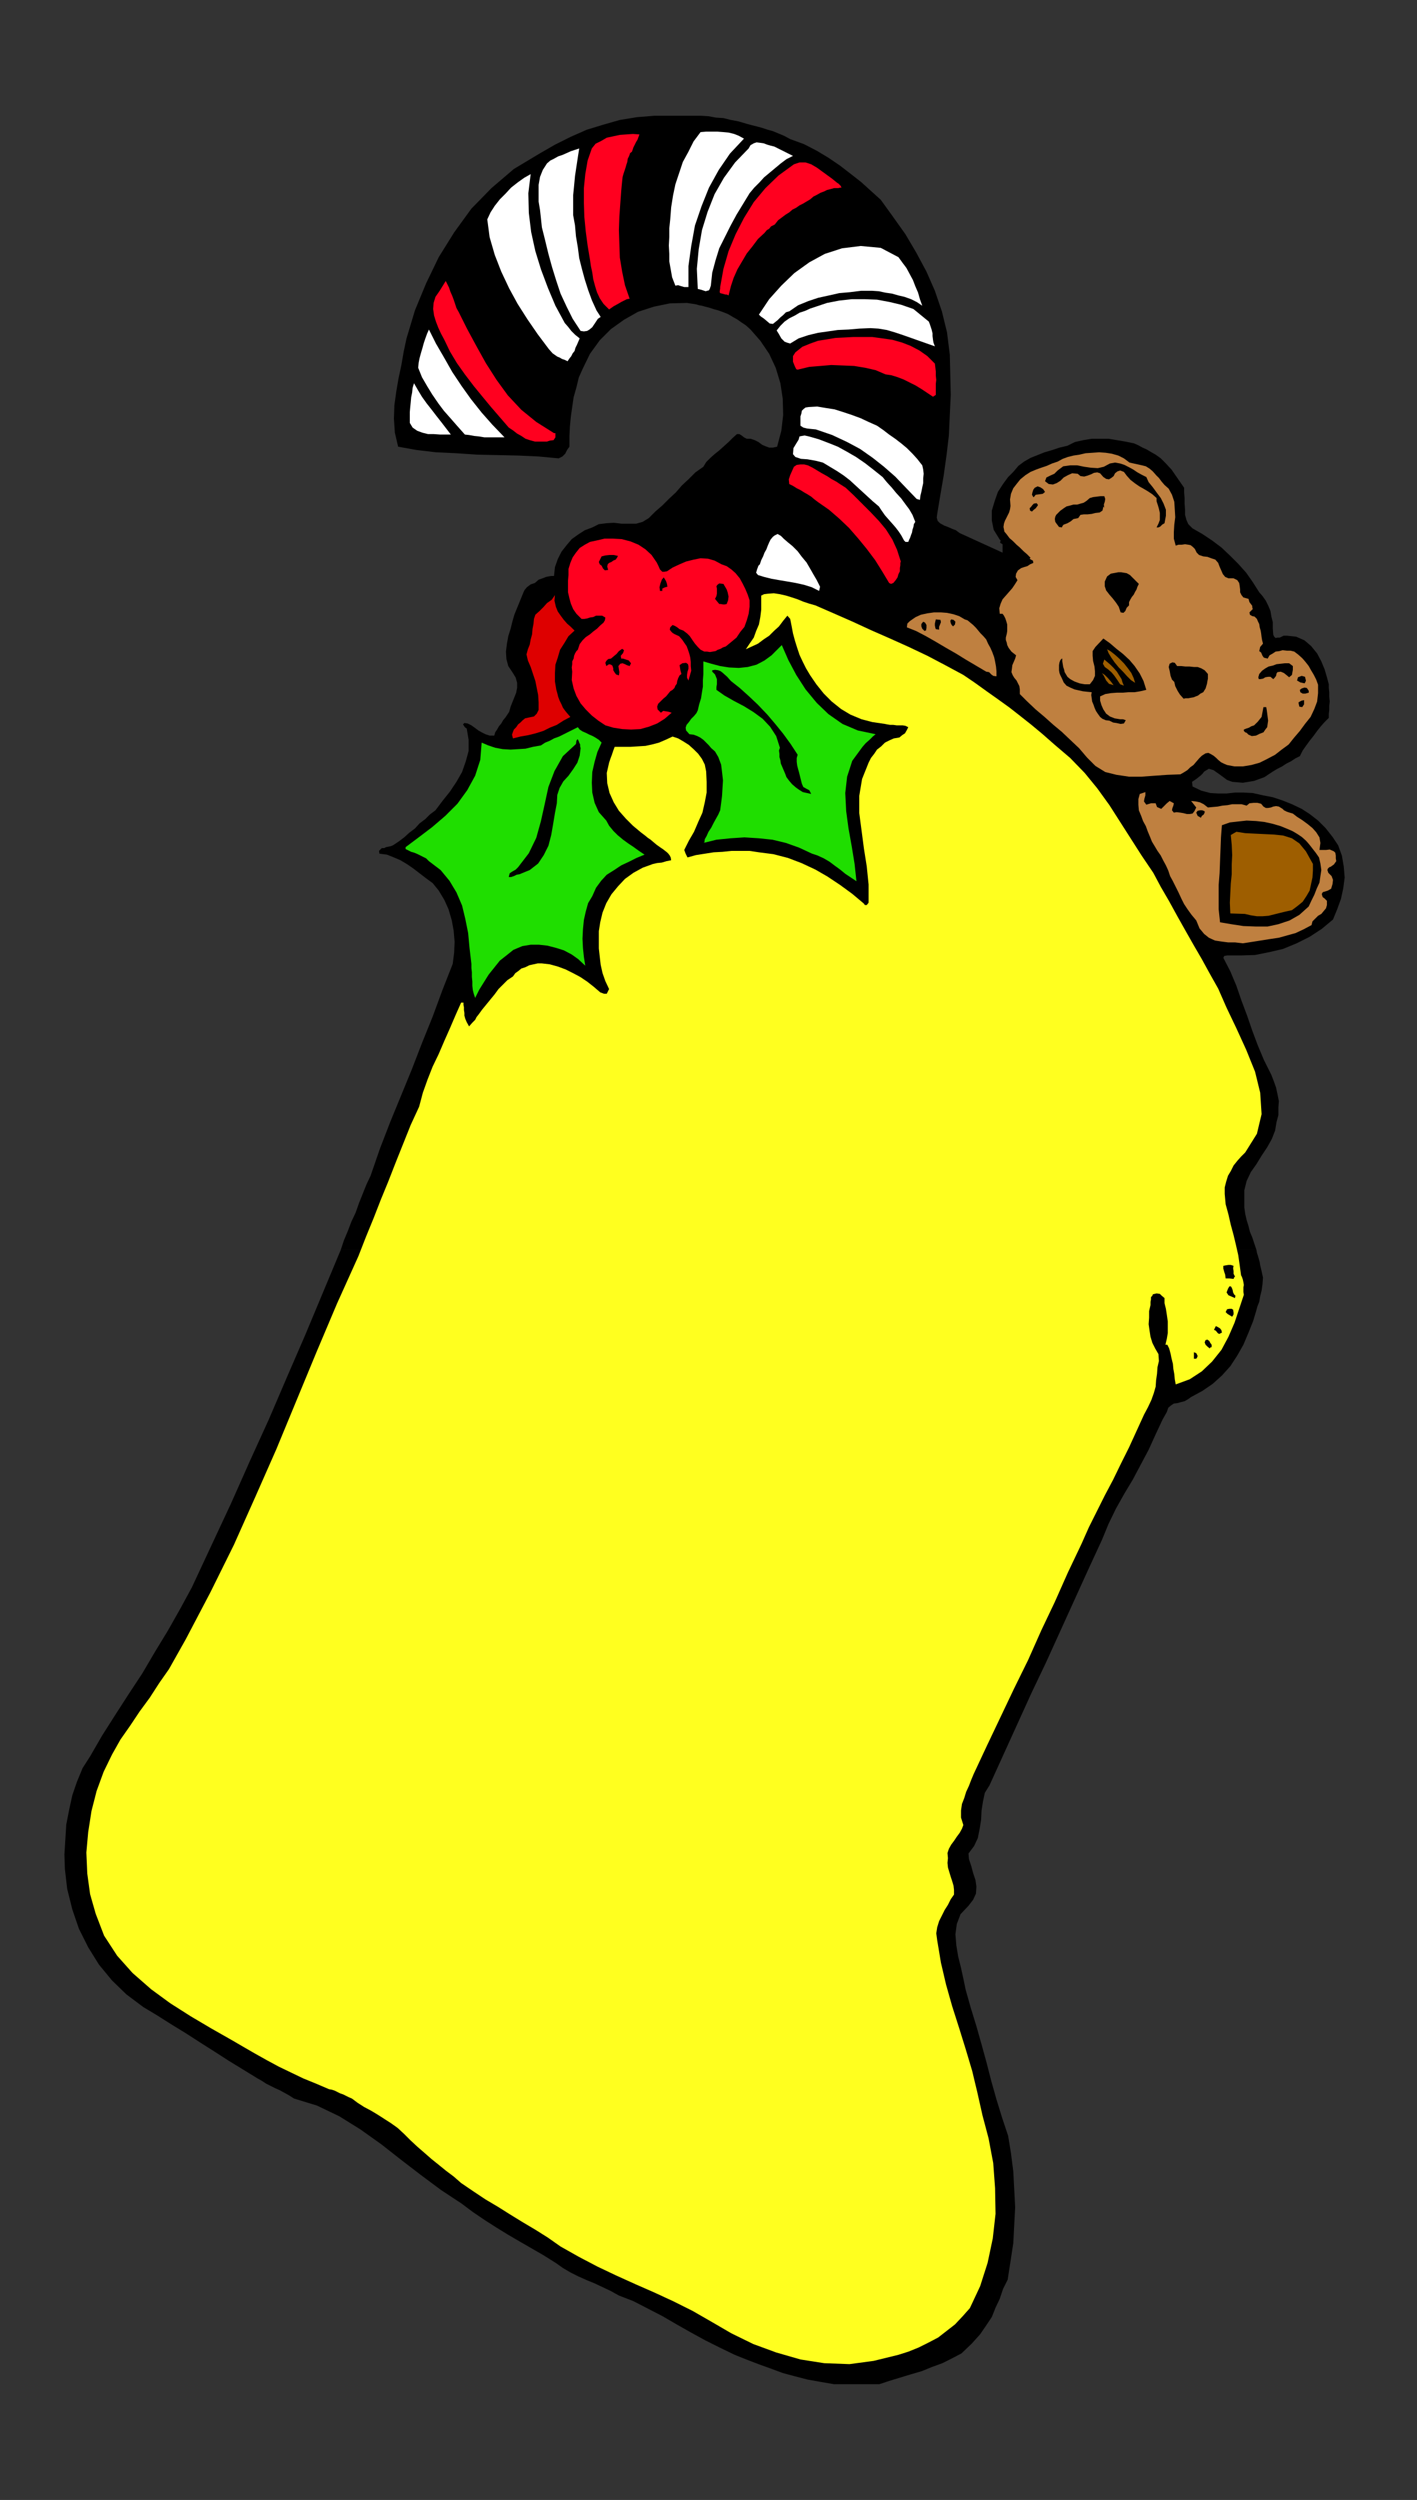 <?xml version="1.0" encoding="UTF-8" standalone="no"?>
<svg
   xmlns:dc="http://purl.org/dc/elements/1.1/"
   xmlns:cc="http://creativecommons.org/ns#"
   xmlns:rdf="http://www.w3.org/1999/02/22-rdf-syntax-ns#"
   xmlns:svg="http://www.w3.org/2000/svg"
   xmlns="http://www.w3.org/2000/svg"
   xmlns:sodipodi="http://sodipodi.sourceforge.net/DTD/sodipodi-0.dtd"
   xmlns:inkscape="http://www.inkscape.org/namespaces/inkscape"
   version="1.0"
   width="129.808mm"
   height="228.977mm"
   id="svg123"
   sodipodi:docname="PA000464.WMF">
  <rect width="100%" height="100%" fill="#333333" stroke="none"/>
  <sodipodi:namedview
     pagecolor="#ffffff"
     bordercolor="#666666"
     borderopacity="1"
     objecttolerance="10"
     gridtolerance="10"
     guidetolerance="10"
     inkscape:pageopacity="0"
     inkscape:pageshadow="2"
     inkscape:window-width="640"
     inkscape:window-height="480"
     id="namedview125" />
  <defs
     id="defs3">
    <pattern
       id="WMFhbasepattern"
       patternUnits="userSpaceOnUse"
       width="6"
       height="6"
       x="0"
       y="0" />
  </defs>
  <path
     style="fill:#000000;fill-rule:evenodd;fill-opacity:1;stroke:none;"
     d="  M 435.027,432.714   L 435.188,433.684   L 435.512,434.653   L 435.835,435.784   L 436.158,436.916   L 436.32,438.047   L 436.643,439.339   L 436.966,440.794   L 437.289,442.248   L 437.128,444.51   L 436.804,446.772   L 436.32,448.711   L 435.996,450.65   L 435.35,452.266   L 434.865,454.043   L 434.38,455.659   L 433.896,457.275   L 432.28,461.314   L 430.502,465.515   L 428.401,469.232   L 425.977,472.948   L 423.068,476.18   L 419.836,479.088   L 416.281,481.512   L 412.403,483.613   L 411.272,484.42   L 410.14,485.067   L 408.848,485.39   L 407.716,485.713   L 406.424,485.875   L 405.454,486.521   L 404.484,487.329   L 404,488.783   L 402.545,491.368   L 400.121,496.539   L 397.697,501.871   L 394.95,507.042   L 392.203,512.212   L 389.294,517.06   L 386.385,522.23   L 383.8,527.563   L 381.537,533.056   L 376.689,543.559   L 371.841,554.224   L 366.993,564.888   L 362.145,575.552   L 357.136,586.055   L 352.288,596.719   L 347.44,607.384   L 342.592,618.048   L 340.976,620.633   L 340.329,623.703   L 339.844,626.773   L 339.683,630.005   L 339.198,633.075   L 338.552,636.307   L 337.259,639.054   L 335.32,641.639   L 335.481,643.578   L 336.289,646.002   L 336.936,648.425   L 337.744,650.849   L 338.067,653.111   L 337.905,655.535   L 336.936,657.635   L 335.32,659.736   L 332.572,662.644   L 331.28,666.038   L 330.795,669.592   L 331.118,673.47   L 331.764,677.348   L 332.734,681.226   L 333.542,684.943   L 334.35,688.821   L 336.128,695.122   L 338.067,701.424   L 339.844,707.726   L 341.622,714.189   L 343.238,720.491   L 345.016,726.792   L 346.955,733.094   L 349.056,739.396   L 350.025,745.374   L 350.833,751.676   L 351.156,757.816   L 351.48,764.117   L 351.156,770.258   L 350.833,776.559   L 349.864,782.861   L 348.894,789.163   L 347.278,792.394   L 346.147,795.787   L 344.692,798.857   L 343.4,802.089   L 341.46,804.998   L 339.36,808.068   L 336.451,811.299   L 332.896,814.692   L 329.502,816.47   L 326.27,818.086   L 322.715,819.378   L 319.16,820.832   L 315.281,821.964   L 311.564,823.095   L 307.848,824.226   L 304.454,825.357   L 288.779,825.357   L 284.092,824.549   L 279.568,823.741   L 275.204,822.61   L 271.003,821.479   L 266.64,819.863   L 262.6,818.409   L 258.398,816.793   L 254.358,815.177   L 249.025,812.592   L 244.177,810.168   L 239.168,807.421   L 234.32,804.674   L 229.31,801.766   L 224.301,799.181   L 219.291,796.595   L 214.281,794.656   L 211.373,793.041   L 208.625,791.748   L 205.878,790.455   L 203.131,789.324   L 200.222,788.032   L 197.637,786.739   L 194.889,785.123   L 192.627,783.507   L 188.264,780.76   L 184.062,778.337   L 179.861,775.913   L 175.982,773.651   L 171.781,771.065   L 167.741,768.48   L 163.701,765.733   L 159.822,762.825   L 152.712,758.139   L 145.763,752.968   L 138.814,747.636   L 132.027,742.304   L 124.755,737.133   L 117.483,732.609   L 109.726,728.893   L 101.808,726.469   L 100.03,725.338   L 98.576,724.53   L 96.798,723.561   L 95.344,722.914   L 93.728,722.106   L 92.112,721.298   L 90.657,720.329   L 89.203,719.521   L 84.194,716.451   L 79.184,713.381   L 74.174,710.149   L 69.326,707.079   L 64.317,703.848   L 59.307,700.778   L 54.459,697.708   L 49.611,694.799   L 43.794,690.436   L 38.784,685.589   L 34.259,680.095   L 30.542,674.117   L 27.31,667.654   L 25.048,661.029   L 23.27,653.919   L 22.462,646.971   L 22.301,641.962   L 22.624,636.792   L 22.947,631.621   L 23.917,626.612   L 25.048,621.441   L 26.664,616.755   L 28.603,612.07   L 31.189,608.03   L 35.39,600.759   L 39.915,593.649   L 44.602,586.378   L 49.288,579.269   L 53.651,571.836   L 58.176,564.403   L 62.378,556.97   L 66.418,549.538   L 73.205,534.995   L 79.992,520.453   L 86.456,505.911   L 93.081,491.368   L 99.384,476.665   L 105.686,462.122   L 111.827,447.418   L 117.968,432.714   L 435.027,432.714  z "
     id="path5" />
  <path
     style="fill:#000000;fill-rule:evenodd;fill-opacity:1;stroke:none;"
     d="  M 117.968,432.714   L 119.099,429.321   L 120.392,426.251   L 121.685,422.858   L 123.139,419.788   L 124.27,416.556   L 125.563,413.325   L 126.856,410.093   L 128.31,407.023   L 131.542,397.651   L 135.097,388.441   L 138.814,379.393   L 142.531,370.344   L 146.086,361.134   L 149.803,351.924   L 153.197,342.714   L 156.752,333.665   L 157.237,329.787   L 157.398,326.071   L 157.075,322.193   L 156.429,318.638   L 155.297,314.76   L 153.843,311.529   L 151.904,308.297   L 149.803,305.712   L 147.379,303.934   L 145.278,302.318   L 143.177,300.703   L 141.077,299.248   L 138.653,297.794   L 136.39,296.825   L 133.966,295.855   L 131.381,295.532   L 131.219,294.563   L 131.704,294.078   L 132.189,293.593   L 132.997,293.593   L 133.643,293.27   L 134.451,293.108   L 135.259,292.947   L 136.067,292.624   L 138.006,291.331   L 139.945,289.877   L 141.723,288.261   L 143.662,286.807   L 145.278,285.029   L 147.217,283.575   L 148.833,281.959   L 150.773,280.505   L 153.197,277.273   L 155.782,274.042   L 158.045,270.649   L 159.984,267.255   L 161.277,263.539   L 162.246,259.984   L 162.246,256.106   L 161.6,252.228   L 160.953,251.744   L 160.63,251.259   L 160.307,250.774   L 160.792,250.289   L 161.923,250.451   L 163.216,251.097   L 164.347,251.905   L 165.64,252.875   L 166.771,253.521   L 168.064,254.167   L 169.518,254.652   L 171.134,254.652   L 171.457,253.521   L 172.104,252.551   L 172.75,251.42   L 173.558,250.451   L 174.205,249.32   L 175.013,248.35   L 175.659,247.381   L 176.305,246.411   L 176.79,244.634   L 177.437,243.018   L 178.083,241.402   L 178.729,239.786   L 179.053,238.009   L 179.053,236.393   L 178.568,234.616   L 177.598,233   L 175.982,230.576   L 175.336,228.153   L 175.174,225.567   L 175.497,222.982   L 175.982,220.235   L 176.79,217.65   L 177.437,215.065   L 178.083,212.802   L 181.315,204.885   L 181.638,204.239   L 182.446,203.269   L 183.739,202.3   L 185.193,201.815   L 186.486,200.684   L 188.264,200.038   L 189.072,199.714   L 189.88,199.553   L 190.849,199.391   L 191.819,199.391   L 192.142,196.321   L 193.112,193.574   L 194.405,190.989   L 196.182,188.727   L 197.96,186.626   L 200.222,185.01   L 202.485,183.556   L 205.07,182.587   L 207.333,181.456   L 209.918,181.133   L 212.504,180.971   L 215.251,181.294   L 217.675,181.294   L 220.261,181.294   L 222.523,180.648   L 224.624,179.355   L 226.886,177.093   L 229.31,174.992   L 231.573,172.73   L 233.997,170.468   L 236.097,168.044   L 238.521,165.782   L 240.784,163.52   L 243.531,161.581   L 244.501,159.965   L 245.955,158.511   L 247.409,157.219   L 249.025,155.926   L 250.641,154.472   L 252.257,153.017   L 253.712,151.563   L 255.166,150.271   L 255.974,150.271   L 256.782,150.755   L 257.59,151.402   L 258.56,151.886   L 259.853,151.886   L 261.307,152.371   L 262.6,153.017   L 263.892,153.987   L 265.024,154.472   L 266.317,154.956   L 267.609,154.956   L 269.064,154.633   L 270.518,149.139   L 271.164,143.646   L 271.003,137.99   L 270.195,132.658   L 268.579,127.326   L 266.317,122.479   L 263.246,117.954   L 259.853,114.076   L 258.237,112.622   L 256.782,111.653   L 255.166,110.522   L 253.712,109.714   L 252.096,108.744   L 250.48,108.098   L 248.702,107.451   L 246.925,106.967   L 245.47,106.482   L 244.177,106.159   L 243.046,105.836   L 242.077,105.674   L 240.945,105.351   L 239.976,105.189   L 238.845,105.028   L 237.875,104.866   L 231.896,105.028   L 226.401,106.159   L 220.907,107.936   L 216.059,110.683   L 211.534,113.915   L 207.656,117.793   L 204.262,122.479   L 201.677,127.811   L 200.384,130.719   L 199.576,134.112   L 198.606,137.506   L 198.121,140.899   L 197.637,144.292   L 197.313,147.685   L 197.152,151.078   L 197.152,154.633   L 196.344,155.764   L 195.697,157.057   L 194.728,158.026   L 193.435,158.673   L 186.486,158.026   L 179.537,157.703   L 172.265,157.542   L 165.155,157.38   L 157.883,156.895   L 150.934,156.572   L 144.147,155.764   L 137.845,154.633   L 136.713,149.786   L 136.39,144.938   L 136.552,140.252   L 137.198,135.567   L 138.006,130.881   L 138.976,126.356   L 139.784,121.671   L 140.753,117.146   L 143.662,107.451   L 147.541,98.08   L 151.904,89.031   L 157.237,80.467   L 163.216,72.227   L 170.165,65.117   L 177.921,58.492   L 186.809,53.16   L 192.142,50.09   L 197.637,47.343   L 203.131,44.92   L 208.949,43.142   L 214.605,41.526   L 220.584,40.557   L 226.563,40.072   L 232.865,40.072   L 237.875,40.072   L 240.299,40.072   L 242.723,40.072   L 245.309,40.234   L 247.894,40.718   L 250.48,40.88   L 253.065,41.526   L 255.651,42.011   L 258.398,42.819   L 260.176,43.304   L 262.115,43.789   L 263.892,44.273   L 265.832,44.92   L 267.609,45.404   L 269.548,46.212   L 271.488,47.02   L 273.588,48.151   L 278.436,49.929   L 282.8,52.191   L 286.84,54.614   L 290.88,57.361   L 294.435,60.108   L 298.152,63.017   L 301.545,66.087   L 304.939,69.157   L 309.14,74.974   L 313.504,81.114   L 317.22,87.415   L 320.776,94.04   L 323.684,100.665   L 326.108,107.775   L 327.886,115.046   L 328.856,122.802   L 329.017,129.588   L 329.179,136.698   L 328.856,143.646   L 328.532,150.755   L 327.724,157.542   L 326.755,164.49   L 325.624,171.114   L 324.492,177.901   L 324.331,179.194   L 324.654,180.325   L 325.462,181.133   L 326.916,181.94   L 328.209,182.425   L 329.664,183.071   L 330.956,183.556   L 332.249,184.526   L 347.116,191.312   L 347.116,188.404   L 346.308,187.919   L 346.308,187.596   L 346.47,187.111   L 346.147,186.788   L 344.046,183.395   L 343.4,180.163   L 343.4,176.77   L 344.369,173.538   L 345.5,170.307   L 347.278,167.56   L 349.056,165.136   L 350.833,163.359   L 352.611,161.258   L 354.55,159.804   L 356.812,158.511   L 359.236,157.542   L 361.66,156.572   L 364.408,155.764   L 366.832,154.956   L 369.579,154.31   L 372.164,153.017   L 375.073,152.371   L 377.982,151.886   L 380.891,151.886   L 383.8,151.886   L 386.708,152.371   L 389.617,152.856   L 392.688,153.502   L 394.142,154.148   L 395.596,154.956   L 397.051,155.603   L 398.667,156.572   L 400.121,157.38   L 401.899,158.673   L 403.515,160.289   L 405.616,162.551   L 409.979,168.852   L 409.979,170.468   L 410.14,172.407   L 410.14,174.346   L 410.302,176.447   L 410.302,178.224   L 410.787,180.001   L 411.433,181.456   L 412.888,182.91   L 416.281,184.849   L 419.675,187.111   L 422.907,189.535   L 425.977,192.443   L 428.724,195.19   L 431.472,198.26   L 433.734,201.492   L 435.996,205.047   L 437.128,206.339   L 438.259,207.955   L 439.067,209.571   L 439.875,211.51   L 440.198,213.449   L 440.683,215.388   L 440.683,217.488   L 440.844,219.75   L 441.168,220.397   L 441.652,220.881   L 442.299,220.72   L 443.107,220.72   L 444.399,220.074   L 445.692,220.074   L 448.763,220.397   L 451.671,221.689   L 453.934,223.628   L 456.035,226.214   L 457.489,228.961   L 458.62,231.707   L 459.428,234.454   L 460.075,236.878   L 460.075,238.171   L 460.236,239.625   L 460.236,241.241   L 460.398,242.857   L 460.236,244.311   L 460.236,245.765   L 460.075,247.058   L 460.075,248.512   L 458.62,249.966   L 457.327,251.42   L 456.035,253.036   L 454.742,254.814   L 453.449,256.429   L 452.156,258.207   L 451.025,259.823   L 450.055,261.762   L 448.439,262.569   L 446.985,263.539   L 445.369,264.347   L 443.915,265.316   L 442.299,266.124   L 440.683,267.094   L 439.228,268.063   L 437.774,269.033   L 435.996,269.679   L 434.219,270.325   L 432.28,270.649   L 430.34,270.972   L 428.401,270.81   L 426.624,270.649   L 424.846,270.002   L 423.553,269.033   L 421.776,267.74   L 420.16,266.609   L 418.544,266.124   L 416.928,267.094   L 416.443,267.74   L 415.796,268.386   L 414.988,269.033   L 414.18,269.679   L 412.726,270.649   L 412.888,272.264   L 415.958,273.719   L 419.028,274.526   L 421.776,274.688   L 424.684,274.688   L 427.593,274.365   L 430.502,274.365   L 433.734,274.526   L 437.289,275.334   L 440.683,275.981   L 444.076,277.112   L 447.308,278.404   L 450.702,280.02   L 453.449,281.798   L 456.358,284.06   L 458.943,286.645   L 461.367,289.715   L 463.307,292.624   L 464.599,296.178   L 465.246,299.895   L 465.569,303.773   L 465.084,307.489   L 464.276,311.205   L 462.983,314.76   L 461.529,318.315   L 457.651,321.547   L 453.449,324.293   L 448.924,326.556   L 444.238,328.495   L 439.39,329.626   L 434.542,330.595   L 429.532,330.757   L 424.846,330.757   L 423.876,330.918   L 423.553,331.565   L 425.977,336.25   L 428.078,341.259   L 429.856,346.43   L 431.795,351.601   L 433.572,356.771   L 435.512,361.942   L 437.612,366.951   L 440.198,372.122   L 441.006,374.222   L 441.814,376.484   L 442.299,378.746   L 442.784,381.17   L 442.622,383.432   L 442.622,386.017   L 441.976,388.441   L 441.491,391.35   L 440.36,394.258   L 438.743,397.167   L 436.804,400.075   L 435.027,402.984   L 433.088,405.73   L 431.633,408.8   L 430.825,412.032   L 430.825,415.748   L 430.825,418.011   L 431.148,420.273   L 431.633,422.373   L 432.28,424.474   L 432.764,426.413   L 433.572,428.352   L 434.219,430.291   L 435.027,432.714   L 117.968,432.714  z "
     id="path7" />
  <path
     style="fill:#ffffff;fill-rule:evenodd;fill-opacity:1;stroke:none;"
     d="  M 257.59,47.99   L 252.742,53.16   L 248.864,58.816   L 245.47,64.956   L 242.885,71.419   L 240.622,78.044   L 239.329,85.153   L 238.36,92.101   L 238.36,99.372   L 236.905,99.372   L 235.774,99.049   L 234.805,98.726   L 233.835,98.888   L 232.704,95.979   L 232.219,93.232   L 231.734,90.485   L 231.734,87.9   L 231.573,84.992   L 231.734,82.083   L 231.734,79.013   L 232.057,75.943   L 232.381,71.742   L 233.027,67.703   L 233.835,63.825   L 235.128,59.947   L 236.421,56.069   L 238.36,52.514   L 240.137,48.959   L 242.561,45.727   L 244.501,45.566   L 246.44,45.566   L 248.379,45.566   L 250.48,45.727   L 252.257,45.889   L 254.197,46.374   L 255.813,47.02   L 257.59,47.99  z "
     id="path9" />
  <path
     style="fill:#ff001f;fill-rule:evenodd;fill-opacity:1;stroke:none;"
     d="  M 220.745,48.313   L 220.261,49.121   L 219.776,50.09   L 219.291,51.06   L 218.806,52.514   L 218.16,52.999   L 217.837,53.968   L 217.352,54.938   L 217.19,56.069   L 216.867,57.038   L 216.544,58.169   L 216.221,59.139   L 215.897,60.108   L 215.574,61.239   L 215.413,62.694   L 215.251,64.309   L 215.089,66.087   L 214.766,70.449   L 214.443,74.974   L 214.281,79.66   L 214.443,84.507   L 214.605,89.193   L 215.413,94.04   L 216.382,98.726   L 217.998,103.412   L 217.029,103.574   L 216.059,104.058   L 215.089,104.543   L 214.281,105.028   L 212.504,105.997   L 210.888,107.128   L 208.949,105.189   L 207.656,103.25   L 206.686,101.15   L 206.04,99.049   L 205.393,96.626   L 205.07,94.363   L 204.585,92.101   L 204.262,89.839   L 203.454,84.992   L 202.808,80.144   L 202.323,75.135   L 202.161,70.288   L 202.161,65.117   L 202.646,60.27   L 203.454,55.584   L 204.909,51.383   L 206.201,49.767   L 208.141,48.798   L 210.08,47.666   L 212.342,47.182   L 214.605,46.697   L 216.867,46.535   L 219.129,46.374   L 221.392,46.535   L 220.745,48.313  z "
     id="path11" />
  <path
     style="fill:#ffffff;fill-rule:evenodd;fill-opacity:1;stroke:none;"
     d="  M 274.558,53.968   L 272.296,55.099   L 270.356,56.553   L 268.417,58.169   L 266.478,59.785   L 264.539,61.401   L 262.923,63.178   L 261.145,64.956   L 259.529,66.895   L 257.267,70.611   L 255.005,74.327   L 252.904,78.205   L 250.965,82.083   L 249.025,85.961   L 247.733,90.162   L 246.601,94.363   L 246.117,98.888   L 245.793,99.857   L 245.47,100.504   L 244.824,100.665   L 244.339,100.827   L 242.885,100.342   L 241.592,100.019   L 241.269,93.071   L 241.915,86.284   L 243.046,79.66   L 244.985,73.358   L 247.409,67.218   L 250.641,61.562   L 254.52,56.23   L 259.206,51.383   L 259.853,50.252   L 260.984,49.605   L 261.953,49.282   L 263.246,49.444   L 264.377,49.605   L 265.67,50.09   L 266.801,50.413   L 268.094,50.736   L 274.558,53.968  z "
     id="path13" />
  <path
     style="fill:#ffffff;fill-rule:evenodd;fill-opacity:1;stroke:none;"
     d="  M 200.545,51.383   L 200.061,54.453   L 199.576,57.684   L 199.091,60.916   L 198.768,64.309   L 198.445,67.541   L 198.445,70.934   L 198.445,74.489   L 199.091,78.044   L 199.414,81.76   L 200.061,85.638   L 200.545,89.354   L 201.515,93.232   L 202.485,96.787   L 203.616,100.342   L 204.909,103.897   L 206.525,107.451   L 207.979,109.714   L 207.009,110.36   L 206.363,111.329   L 205.717,112.299   L 205.07,113.268   L 204.101,114.076   L 203.293,114.561   L 202.161,114.723   L 201.03,114.561   L 198.283,110.36   L 196.182,106.159   L 194.081,101.635   L 192.627,97.272   L 191.173,92.586   L 189.88,87.9   L 188.749,83.214   L 187.617,78.69   L 187.294,75.62   L 186.971,72.712   L 186.486,69.803   L 186.486,66.895   L 186.486,63.986   L 186.971,61.239   L 187.941,58.816   L 189.395,56.553   L 190.526,55.584   L 191.819,54.938   L 193.273,54.13   L 194.728,53.645   L 196.182,52.999   L 197.637,52.352   L 199.091,51.868   L 200.545,51.383  z "
     id="path15" />
  <path
     style="fill:#ff001f;fill-rule:evenodd;fill-opacity:1;stroke:none;"
     d="  M 290.233,65.117   L 288.779,65.117   L 287.648,65.44   L 286.355,65.764   L 285.385,66.248   L 284.092,66.733   L 282.961,67.379   L 281.668,68.026   L 280.537,68.995   L 278.113,70.449   L 276.82,71.096   L 275.689,71.904   L 274.396,72.55   L 273.265,73.519   L 271.972,74.327   L 270.68,75.297   L 269.387,76.266   L 268.256,77.721   L 266.963,78.367   L 266.317,79.175   L 265.509,79.66   L 264.7,80.629   L 262.438,82.73   L 260.499,85.315   L 258.56,87.739   L 256.944,90.485   L 255.328,93.232   L 254.035,96.141   L 253.065,99.049   L 252.257,102.281   L 251.611,101.958   L 251.126,101.958   L 249.995,101.635   L 249.349,101.473   L 249.187,101.15   L 249.187,100.827   L 249.349,99.857   L 249.349,99.372   L 250.48,93.071   L 252.257,86.931   L 254.681,81.114   L 257.59,75.458   L 260.984,69.965   L 265.024,65.117   L 269.548,60.755   L 274.881,56.877   L 276.82,56.23   L 278.921,56.23   L 280.86,56.877   L 282.8,58.008   L 284.577,59.3   L 286.355,60.593   L 288.132,61.886   L 289.91,63.34   L 290.233,63.501   L 291.041,64.309   L 291.203,64.632   L 291.364,64.956   L 290.88,64.956   L 290.233,65.117  z "
     id="path17" />
  <path
     style="fill:#ffffff;fill-rule:evenodd;fill-opacity:1;stroke:none;"
     d="  M 183.739,60.27   L 182.931,66.895   L 183.093,73.681   L 183.901,80.306   L 185.355,86.931   L 187.294,93.232   L 189.718,99.696   L 192.304,105.836   L 195.536,111.814   L 196.667,113.107   L 197.798,114.561   L 199.091,115.854   L 200.707,117.146   L 200.222,118.277   L 199.737,119.409   L 199.253,120.378   L 198.929,121.509   L 198.283,122.317   L 197.798,123.286   L 197.152,124.094   L 196.505,125.064   L 195.536,124.579   L 194.566,124.256   L 193.758,123.771   L 192.95,123.448   L 191.334,122.317   L 190.041,120.863   L 186.163,115.692   L 182.608,110.522   L 179.214,105.189   L 176.305,99.857   L 173.558,94.04   L 171.296,88.223   L 169.518,82.083   L 168.71,75.943   L 169.841,73.519   L 171.296,71.257   L 173.073,68.995   L 175.013,67.056   L 176.952,64.956   L 179.214,63.178   L 181.477,61.562   L 183.739,60.27  z "
     id="path19" />
  <path
     style="fill:#ffffff;fill-rule:evenodd;fill-opacity:1;stroke:none;"
     d="  M 311.08,89.031   L 312.372,90.809   L 313.827,92.748   L 314.958,94.848   L 316.089,96.949   L 316.897,99.049   L 317.867,101.311   L 318.513,103.574   L 319.321,105.836   L 317.382,104.543   L 315.443,103.574   L 313.18,102.766   L 311.08,102.281   L 308.817,101.635   L 306.555,101.311   L 304.292,100.827   L 302.03,100.665   L 298.152,100.665   L 294.273,101.15   L 290.556,101.473   L 287.001,102.281   L 283.284,103.089   L 279.891,104.22   L 276.336,105.674   L 273.265,107.775   L 272.134,108.098   L 271.164,109.067   L 270.195,109.875   L 269.225,110.845   L 267.609,112.137   L 266.478,111.976   L 265.347,111.006   L 264.377,110.198   L 263.408,109.552   L 262.761,108.906   L 266.317,103.574   L 270.518,98.888   L 275.043,94.525   L 280.214,90.809   L 285.547,87.9   L 291.526,85.961   L 297.99,85.153   L 304.939,85.8   L 311.08,89.031  z "
     id="path21" />
  <path
     style="fill:#ff001f;fill-rule:evenodd;fill-opacity:1;stroke:none;"
     d="  M 158.853,108.098   L 161.761,113.915   L 164.993,119.893   L 168.225,125.71   L 171.942,131.527   L 175.821,136.859   L 180.507,141.868   L 185.678,146.069   L 191.819,149.947   L 192.304,149.947   L 192.304,150.755   L 192.304,151.402   L 191.981,151.886   L 191.657,152.371   L 190.365,152.533   L 189.395,152.856   L 187.133,152.856   L 185.193,152.856   L 183.416,152.371   L 181.961,151.886   L 180.507,150.917   L 179.053,150.109   L 177.598,148.978   L 176.144,148.008   L 173.073,144.454   L 170.003,140.899   L 166.933,137.182   L 164.024,133.628   L 160.953,129.588   L 158.206,125.71   L 155.782,121.671   L 153.843,117.631   L 152.712,115.531   L 151.742,113.43   L 150.934,111.329   L 150.288,109.229   L 149.965,106.967   L 150.126,104.866   L 150.773,102.766   L 152.227,100.665   L 154.328,97.272   L 154.813,98.241   L 155.459,99.534   L 155.944,100.988   L 156.59,102.442   L 157.075,103.735   L 157.56,105.189   L 158.045,106.644   L 158.853,108.098  z "
     id="path23" />
  <path
     style="fill:#ffffff;fill-rule:evenodd;fill-opacity:1;stroke:none;"
     d="  M 321.584,111.329   L 321.907,112.137   L 322.23,113.107   L 322.553,114.076   L 322.876,115.369   L 322.876,116.338   L 323.038,117.631   L 323.2,118.601   L 323.684,119.893   L 320.937,118.924   L 318.19,117.954   L 315.443,116.985   L 312.696,116.015   L 309.787,115.046   L 307.04,114.238   L 304.131,113.753   L 301.384,113.592   L 297.505,113.753   L 293.788,114.076   L 290.072,114.238   L 286.678,114.723   L 283.284,115.207   L 279.891,116.015   L 276.497,117.146   L 273.588,118.924   L 272.457,118.601   L 271.649,118.277   L 271.003,117.631   L 270.518,117.146   L 269.71,115.692   L 268.902,114.399   L 270.195,112.784   L 271.649,111.329   L 273.265,110.198   L 275.204,109.229   L 276.82,108.259   L 278.76,107.613   L 280.537,106.805   L 282.476,106.159   L 286.355,104.866   L 290.556,104.058   L 294.92,103.574   L 299.283,103.574   L 303.646,103.735   L 308.009,104.543   L 312.049,105.513   L 316.251,106.967   L 321.584,111.329  z "
     id="path25" />
  <path
     style="fill:#ffffff;fill-rule:evenodd;fill-opacity:1;stroke:none;"
     d="  M 174.689,151.402   L 172.912,151.402   L 171.296,151.402   L 169.518,151.402   L 167.741,151.402   L 165.801,151.078   L 164.185,150.917   L 162.408,150.594   L 160.953,150.432   L 158.368,147.524   L 156.105,144.938   L 153.681,142.191   L 151.742,139.606   L 149.641,136.536   L 147.864,133.628   L 146.086,130.558   L 144.793,127.326   L 144.955,125.549   L 145.278,123.933   L 145.763,122.155   L 146.248,120.54   L 146.733,118.762   L 147.217,117.308   L 147.864,115.531   L 148.51,114.076   L 150.934,118.924   L 153.843,123.933   L 156.59,128.78   L 159.822,133.628   L 163.054,138.152   L 166.771,142.838   L 170.488,147.039   L 174.689,151.402  z "
     id="path27" />
  <path
     style="fill:#ff001f;fill-rule:evenodd;fill-opacity:1;stroke:none;"
     d="  M 323.684,125.872   L 323.846,127.164   L 324.008,128.619   L 324.008,130.073   L 324.169,131.527   L 324.008,132.82   L 324.008,134.112   L 324.008,135.405   L 324.008,136.698   L 323.038,137.344   L 321.099,136.051   L 319.16,134.759   L 317.059,133.466   L 315.12,132.497   L 312.857,131.366   L 310.756,130.558   L 308.656,129.911   L 306.555,129.588   L 303.161,128.134   L 299.606,127.326   L 295.728,126.68   L 291.849,126.518   L 287.809,126.356   L 284.092,126.68   L 280.214,127.003   L 276.82,127.811   L 276.174,127.972   L 275.689,127.811   L 275.204,126.841   L 274.881,126.033   L 274.558,125.225   L 274.558,124.579   L 274.558,123.286   L 275.366,121.994   L 277.79,120.055   L 280.537,118.924   L 283.284,117.954   L 286.355,117.47   L 289.264,116.985   L 292.496,116.823   L 295.404,116.662   L 298.636,116.662   L 302.03,116.662   L 305.585,117.146   L 308.979,117.631   L 312.372,118.601   L 315.281,119.732   L 318.352,121.347   L 321.099,123.286   L 323.684,125.872  z "
     id="path29" />
  <path
     style="fill:#ffffff;fill-rule:evenodd;fill-opacity:1;stroke:none;"
     d="  M 156.105,150.432   L 154.166,150.432   L 152.389,150.432   L 150.126,150.271   L 148.187,150.271   L 146.248,149.786   L 144.47,149.139   L 142.854,148.008   L 141.885,146.393   L 141.885,144.454   L 141.885,142.676   L 142.046,140.899   L 142.208,139.283   L 142.369,137.506   L 142.693,135.89   L 142.854,134.274   L 143.339,132.658   L 144.632,134.92   L 146.086,137.344   L 147.702,139.606   L 149.48,141.868   L 151.096,143.969   L 152.873,146.231   L 154.489,148.332   L 156.105,150.432  z "
     id="path31" />
  <path
     style="fill:#ffffff;fill-rule:evenodd;fill-opacity:1;stroke:none;"
     d="  M 303.646,147.362   L 305.747,148.816   L 307.848,150.432   L 309.948,151.886   L 312.049,153.502   L 313.988,155.118   L 315.928,157.057   L 317.544,158.834   L 319.321,161.096   L 319.644,162.551   L 319.806,164.005   L 319.644,165.621   L 319.644,167.237   L 319.321,168.691   L 318.998,170.307   L 318.675,171.599   L 318.513,173.053   L 317.382,172.73   L 313.504,168.691   L 309.948,164.974   L 306.07,161.581   L 302.192,158.511   L 297.828,155.441   L 293.304,153.017   L 288.132,150.594   L 282.476,148.655   L 280.86,148.493   L 279.406,148.332   L 278.113,148.008   L 277.144,147.362   L 277.144,146.231   L 277.144,145.1   L 277.144,144.13   L 277.467,143.161   L 277.628,142.191   L 278.275,141.545   L 278.921,141.06   L 280.052,140.899   L 282.961,140.737   L 285.87,141.222   L 288.94,141.707   L 292.011,142.676   L 294.92,143.646   L 297.99,144.777   L 300.737,146.069   L 303.646,147.362  z "
     id="path33" />
  <path
     style="fill:#ffffff;fill-rule:evenodd;fill-opacity:1;stroke:none;"
     d="  M 305.585,165.136   L 307.04,166.913   L 308.817,168.852   L 310.272,170.63   L 312.049,172.569   L 313.342,174.346   L 314.796,176.285   L 315.928,178.224   L 316.897,180.648   L 316.412,181.456   L 316.251,182.425   L 315.928,183.395   L 315.766,184.364   L 315.443,185.172   L 315.12,186.142   L 314.796,186.788   L 314.473,187.596   L 313.504,187.596   L 313.019,187.111   L 312.049,185.334   L 311.08,183.879   L 309.948,182.425   L 308.817,181.133   L 307.524,179.678   L 306.393,178.386   L 305.262,176.77   L 304.292,175.316   L 302.192,173.538   L 300.252,171.761   L 298.313,169.983   L 296.374,168.206   L 294.273,166.267   L 292.172,164.651   L 289.748,163.035   L 287.324,161.581   L 284.9,160.127   L 282.315,159.481   L 279.568,158.996   L 277.305,158.834   L 275.366,158.188   L 274.558,157.219   L 274.72,155.118   L 276.497,152.209   L 276.82,151.078   L 277.628,150.917   L 278.598,150.755   L 280.052,151.078   L 283.446,152.048   L 286.84,153.341   L 290.072,154.633   L 293.304,156.411   L 296.374,158.188   L 299.444,160.289   L 302.353,162.551   L 305.585,165.136  z "
     id="path35" />
  <path
     style="fill:#bf8040;fill-rule:evenodd;fill-opacity:1;stroke:none;"
     d="  M 395.435,161.096   L 396.728,161.42   L 398.02,162.228   L 399.152,163.197   L 400.283,164.49   L 401.252,165.459   L 402.222,166.752   L 403.192,167.883   L 404.646,169.176   L 405.777,171.276   L 406.585,173.7   L 406.747,176.285   L 406.908,179.032   L 406.585,181.617   L 406.424,184.203   L 406.424,186.465   L 407.07,188.888   L 408.04,188.565   L 409.171,188.565   L 410.302,188.404   L 411.433,188.565   L 412.241,188.727   L 413.049,189.373   L 413.696,190.019   L 414.342,191.312   L 415.15,192.12   L 416.604,192.605   L 418.059,192.766   L 419.352,193.251   L 420.806,193.736   L 421.776,194.867   L 422.26,196.16   L 422.907,197.614   L 423.392,198.745   L 424.2,199.714   L 425.331,200.199   L 427.108,200.199   L 428.401,200.845   L 429.048,201.815   L 429.209,202.784   L 429.371,204.077   L 429.371,205.047   L 429.856,206.016   L 430.502,206.824   L 432.28,207.309   L 432.603,208.44   L 433.572,209.732   L 433.572,210.217   L 433.734,210.863   L 433.249,211.348   L 432.603,211.995   L 432.764,212.802   L 433.572,213.287   L 434.38,213.449   L 435.188,214.257   L 435.512,215.065   L 435.996,216.034   L 436.158,217.165   L 436.481,218.296   L 436.643,219.266   L 436.804,220.558   L 436.966,221.528   L 437.289,222.82   L 436.32,223.952   L 435.996,225.406   L 436.643,225.891   L 437.128,227.022   L 437.612,227.668   L 438.905,227.991   L 439.551,226.86   L 440.683,226.214   L 441.652,225.567   L 442.945,225.406   L 444.076,225.083   L 445.531,225.244   L 446.823,225.244   L 448.116,225.567   L 449.409,226.537   L 450.863,227.829   L 451.995,229.122   L 453.126,230.576   L 453.934,232.031   L 454.903,233.646   L 455.711,235.262   L 456.358,237.04   L 456.358,239.948   L 456.035,242.857   L 455.065,245.442   L 453.772,248.189   L 451.833,250.612   L 450.055,253.036   L 448.116,255.298   L 446.177,257.722   L 443.753,259.499   L 441.491,261.277   L 438.743,262.731   L 436.158,264.024   L 433.249,264.832   L 430.34,265.316   L 427.432,265.316   L 424.846,264.832   L 423.715,264.347   L 422.745,263.862   L 421.776,263.054   L 421.129,262.408   L 420.16,261.6   L 419.352,261.115   L 418.382,260.63   L 417.412,260.792   L 416.12,261.6   L 415.15,262.569   L 414.18,263.701   L 413.211,264.832   L 412.08,265.639   L 411.11,266.609   L 409.817,267.417   L 408.686,268.063   L 404.161,268.225   L 399.636,268.548   L 395.112,268.871   L 390.91,268.871   L 386.547,268.225   L 382.668,267.255   L 379.275,265.155   L 376.366,262.246   L 373.619,259.015   L 370.71,256.268   L 367.64,253.359   L 364.731,250.936   L 361.66,248.189   L 358.59,245.603   L 355.681,242.857   L 353.096,240.271   L 353.096,238.655   L 352.934,237.524   L 352.449,236.555   L 351.964,235.585   L 351.156,234.616   L 350.672,233.808   L 350.187,232.677   L 350.348,231.546   L 350.51,230.253   L 350.995,229.122   L 351.48,227.991   L 351.803,226.86   L 350.187,225.567   L 349.217,224.275   L 348.732,223.305   L 348.571,222.497   L 348.248,221.528   L 348.248,220.72   L 348.571,219.427   L 348.732,218.458   L 348.732,217.165   L 348.732,216.196   L 348.409,215.065   L 348.086,214.095   L 347.601,213.126   L 347.116,212.479   L 346.147,212.479   L 345.985,210.54   L 346.47,208.924   L 347.116,207.47   L 348.248,206.178   L 349.379,204.885   L 350.51,203.592   L 351.48,202.138   L 352.288,200.845   L 351.641,199.714   L 351.803,198.583   L 352.449,197.452   L 353.58,196.644   L 354.55,196.321   L 355.681,195.998   L 356.651,195.352   L 357.782,194.867   L 357.62,194.059   L 356.974,193.736   L 356.489,193.413   L 356.812,193.09   L 355.52,191.797   L 354.388,190.827   L 353.096,189.535   L 351.964,188.565   L 350.672,187.273   L 349.54,186.303   L 348.571,185.01   L 347.763,184.041   L 347.44,182.425   L 347.601,181.294   L 347.924,180.325   L 348.409,179.355   L 348.894,178.386   L 349.379,177.416   L 349.702,176.285   L 349.864,175.154   L 349.702,172.892   L 350.025,170.953   L 350.833,169.014   L 351.964,167.56   L 353.257,165.944   L 355.035,164.49   L 356.812,163.359   L 358.752,162.551   L 360.529,161.904   L 362.468,161.258   L 364.246,160.45   L 366.185,159.804   L 367.963,158.834   L 369.74,158.188   L 371.68,157.703   L 373.78,157.38   L 375.881,156.895   L 378.305,156.734   L 380.568,156.572   L 382.83,156.734   L 384.931,157.057   L 387.193,157.703   L 389.132,158.673   L 391.072,160.127   L 395.435,161.096  z "
     id="path37" />
  <path
     style="fill:#000000;fill-rule:evenodd;fill-opacity:1;stroke:none;"
     d="  M 396.889,165.136   L 397.697,166.913   L 399.152,168.691   L 400.444,170.468   L 401.899,172.407   L 402.868,174.346   L 403.676,176.447   L 403.676,178.547   L 403.192,181.133   L 402.384,181.617   L 401.737,182.264   L 401.091,182.587   L 400.444,182.587   L 401.091,181.294   L 401.576,180.001   L 401.576,178.709   L 401.576,177.578   L 401.252,176.124   L 400.929,174.992   L 400.444,173.538   L 400.444,172.407   L 398.99,171.114   L 397.536,170.145   L 395.92,169.176   L 394.465,168.368   L 392.849,167.237   L 391.395,166.105   L 390.102,164.651   L 389.132,163.359   L 387.84,162.874   L 386.87,163.197   L 386.062,163.843   L 385.577,164.813   L 384.769,165.459   L 383.961,165.944   L 382.992,165.782   L 382.022,165.136   L 380.891,163.843   L 379.921,163.52   L 378.79,163.682   L 377.82,164.167   L 376.528,164.651   L 375.396,164.974   L 374.104,164.813   L 373.134,164.005   L 371.195,163.843   L 369.74,164.49   L 368.286,165.298   L 367.155,166.429   L 365.862,167.237   L 364.569,167.721   L 363.115,167.56   L 361.822,166.59   L 362.307,165.298   L 363.6,164.651   L 365.054,164.005   L 366.185,162.874   L 368.124,161.42   L 370.548,161.096   L 372.972,161.096   L 375.396,161.581   L 377.659,161.904   L 380.083,162.066   L 382.184,161.581   L 384.284,160.45   L 386.062,160.127   L 387.84,160.45   L 389.294,160.935   L 390.91,161.743   L 392.364,162.551   L 393.819,163.52   L 395.273,164.328   L 396.889,165.136  z "
     id="path39" />
  <path
     style="fill:#ff001f;fill-rule:evenodd;fill-opacity:1;stroke:none;"
     d="  M 273.265,167.56   L 273.104,165.944   L 273.588,164.49   L 274.235,163.035   L 274.881,161.581   L 275.851,160.935   L 277.144,160.773   L 278.436,160.773   L 279.729,161.096   L 281.345,161.904   L 282.961,162.874   L 284.577,163.843   L 286.355,164.813   L 287.809,165.782   L 289.587,166.752   L 291.041,167.721   L 292.819,168.852   L 295.566,171.438   L 298.475,174.346   L 301.384,177.255   L 304.292,180.325   L 306.716,183.233   L 308.979,186.788   L 310.595,190.343   L 311.888,194.382   L 311.726,194.867   L 311.726,195.675   L 311.564,196.644   L 311.564,197.775   L 311.08,198.745   L 310.756,199.876   L 310.11,200.845   L 309.302,201.815   L 308.494,202.138   L 307.848,201.815   L 305.424,197.775   L 303,193.897   L 300.091,190.019   L 297.182,186.465   L 293.95,182.748   L 290.556,179.517   L 287.001,176.447   L 283.284,173.861   L 281.992,172.892   L 280.86,171.922   L 279.568,171.114   L 278.436,170.468   L 277.144,169.66   L 275.851,169.014   L 274.558,168.206   L 273.265,167.56  z "
     id="path41" />
  <path
     style="fill:#000000;fill-rule:evenodd;fill-opacity:1;stroke:none;"
     d="  M 361.822,170.307   L 361.014,170.953   L 359.883,171.114   L 358.59,171.276   L 357.944,172.084   L 357.782,172.084   L 357.297,171.276   L 357.459,170.468   L 357.782,169.499   L 358.267,168.852   L 359.236,168.368   L 360.206,168.691   L 361.176,169.337   L 361.822,170.307  z "
     id="path43" />
  <path
     style="fill:#000000;fill-rule:evenodd;fill-opacity:1;stroke:none;"
     d="  M 382.345,171.761   L 382.668,172.73   L 382.507,173.7   L 382.184,174.669   L 382.345,175.8   L 382.022,175.316   L 381.86,176.124   L 381.699,176.77   L 381.214,177.093   L 380.729,177.416   L 379.275,177.578   L 377.982,177.901   L 376.528,178.062   L 375.235,178.062   L 374.104,178.224   L 373.296,179.355   L 371.68,179.678   L 370.71,180.486   L 369.579,181.133   L 368.286,181.617   L 367.963,181.94   L 367.64,182.587   L 366.67,182.425   L 366.185,181.779   L 365.7,181.133   L 365.377,180.648   L 365.216,179.678   L 365.377,178.87   L 365.7,178.224   L 366.185,177.739   L 367.155,176.77   L 368.286,175.962   L 369.256,175.316   L 370.548,174.992   L 371.68,174.669   L 372.972,174.669   L 374.104,174.346   L 375.235,174.023   L 376.204,173.377   L 377.336,172.407   L 378.467,172.084   L 379.76,171.922   L 381.052,171.761   L 382.345,171.761  z "
     id="path45" />
  <path
     style="fill:#000000;fill-rule:evenodd;fill-opacity:1;stroke:none;"
     d="  M 359.398,174.831   L 359.075,175.316   L 358.59,175.962   L 357.944,176.447   L 357.297,177.093   L 356.651,176.77   L 356.489,175.962   L 356.974,175.477   L 357.459,174.831   L 357.944,174.346   L 358.913,174.185   L 359.398,174.831  z "
     id="path47" />
  <path
     style="fill:#ffffff;fill-rule:evenodd;fill-opacity:1;stroke:none;"
     d="  M 262.438,199.068   L 264.539,199.714   L 267.125,200.361   L 269.872,200.845   L 272.78,201.33   L 275.528,201.815   L 278.436,202.461   L 281.022,203.269   L 283.608,204.562   L 283.931,203.108   L 282.8,200.845   L 281.668,198.906   L 280.376,196.644   L 279.244,194.705   L 277.628,192.766   L 276.174,190.827   L 274.396,189.05   L 272.619,187.596   L 271.326,186.465   L 270.356,185.495   L 269.225,184.849   L 268.256,185.334   L 267.609,185.818   L 266.801,186.788   L 266.317,187.757   L 265.832,188.888   L 265.347,190.181   L 264.7,191.312   L 264.216,192.605   L 263.569,193.897   L 263.084,195.352   L 262.6,195.836   L 262.115,197.129   L 261.792,198.26   L 262.438,199.068  z "
     id="path49" />
  <path
     style="fill:#ff001f;fill-rule:evenodd;fill-opacity:1;stroke:none;"
     d="  M 227.371,194.705   L 227.856,195.675   L 228.502,197.129   L 228.825,197.452   L 229.31,197.937   L 229.957,197.937   L 230.926,197.775   L 232.865,196.483   L 235.289,195.352   L 237.552,194.382   L 240.137,193.736   L 242.561,193.251   L 245.147,193.413   L 247.409,194.059   L 249.833,195.352   L 251.611,195.998   L 253.227,197.129   L 254.681,198.422   L 256.136,200.199   L 257.105,201.976   L 258.075,203.915   L 258.883,205.854   L 259.529,207.793   L 259.529,210.056   L 259.206,212.479   L 258.56,214.741   L 257.752,217.004   L 256.297,218.781   L 255.005,220.72   L 253.065,222.336   L 251.288,223.79   L 250.318,224.113   L 249.51,224.598   L 248.541,224.921   L 247.733,225.406   L 246.763,225.567   L 245.793,225.729   L 244.824,225.567   L 243.854,225.567   L 242.561,224.921   L 241.592,223.952   L 240.622,222.82   L 239.814,221.689   L 238.845,220.235   L 237.875,219.266   L 236.582,218.296   L 235.289,217.811   L 234.481,217.165   L 233.673,216.68   L 232.865,216.357   L 232.057,217.165   L 231.896,217.973   L 232.381,218.619   L 232.865,219.104   L 233.673,219.589   L 235.128,220.235   L 236.259,221.528   L 236.905,222.497   L 237.713,223.628   L 238.198,224.921   L 238.683,226.375   L 239.006,227.668   L 239.168,229.122   L 239.168,230.576   L 239.329,232.192   L 238.36,235.585   L 237.875,234.616   L 237.875,233.646   L 238.037,232.515   L 238.36,231.546   L 238.36,230.576   L 238.198,229.93   L 237.552,229.445   L 236.259,229.607   L 235.289,230.253   L 235.451,231.223   L 235.613,232.192   L 235.936,233.323   L 235.289,233.808   L 234.805,234.777   L 234.481,235.747   L 234.32,236.716   L 233.835,237.363   L 233.512,238.171   L 232.865,238.817   L 232.057,239.302   L 231.411,240.11   L 230.603,241.079   L 229.633,241.887   L 228.664,242.857   L 227.856,243.664   L 227.533,244.634   L 227.694,245.603   L 228.825,246.734   L 229.633,246.088   L 230.603,246.25   L 231.573,246.411   L 232.542,246.734   L 230.118,248.835   L 227.533,250.451   L 224.624,251.582   L 221.715,252.39   L 218.483,252.551   L 215.413,252.39   L 212.342,251.905   L 209.595,251.097   L 207.171,249.481   L 204.909,247.704   L 202.808,245.603   L 201.03,243.503   L 199.576,240.918   L 198.606,238.332   L 197.96,235.424   L 198.121,232.515   L 197.96,231.061   L 198.121,229.93   L 198.121,228.961   L 198.606,227.991   L 198.768,227.022   L 199.091,226.214   L 199.576,225.406   L 200.061,224.921   L 200.707,222.982   L 201.677,221.689   L 202.808,220.558   L 204.262,219.589   L 205.393,218.619   L 206.686,217.65   L 207.817,216.519   L 208.949,215.549   L 209.433,214.741   L 209.595,213.772   L 208.464,213.126   L 207.494,213.126   L 206.363,213.126   L 205.393,213.61   L 204.262,213.772   L 203.293,214.095   L 202.323,214.257   L 201.353,214.257   L 199.576,212.479   L 198.445,210.863   L 197.637,208.924   L 197.152,207.147   L 196.667,205.047   L 196.667,203.108   L 196.667,201.007   L 196.829,199.068   L 196.829,196.967   L 197.475,194.867   L 198.283,192.928   L 199.414,191.312   L 200.707,189.696   L 202.485,188.565   L 204.262,187.596   L 206.525,187.111   L 209.272,186.465   L 212.342,186.465   L 215.251,186.626   L 218.321,187.434   L 221.069,188.565   L 223.493,190.181   L 225.593,192.12   L 227.371,194.705  z "
     id="path51" />
  <path
     style="fill:#000000;fill-rule:evenodd;fill-opacity:1;stroke:none;"
     d="  M 213.958,192.443   L 213.635,193.09   L 213.15,193.736   L 212.342,194.059   L 211.696,194.544   L 210.888,194.867   L 210.403,195.352   L 210.241,196.16   L 210.565,197.291   L 209.433,197.452   L 208.787,196.806   L 208.302,195.836   L 207.656,195.352   L 207.333,194.544   L 207.656,193.897   L 207.979,193.251   L 208.302,192.605   L 209.595,192.282   L 211.049,192.12   L 212.504,192.12   L 213.958,192.443  z "
     id="path53" />
  <path
     style="fill:#000000;fill-rule:evenodd;fill-opacity:1;stroke:none;"
     d="  M 394.304,202.138   L 393.819,203.108   L 393.496,204.077   L 393.011,204.885   L 392.526,205.854   L 391.88,206.662   L 391.395,207.47   L 390.91,208.44   L 390.91,209.571   L 390.102,210.379   L 389.617,211.51   L 388.971,212.156   L 388.001,211.995   L 387.355,210.056   L 386.385,208.601   L 385.254,207.147   L 384.123,205.854   L 382.992,204.4   L 382.507,202.946   L 382.507,201.33   L 383.315,199.553   L 384.608,198.583   L 386.385,198.26   L 387.193,198.099   L 388.163,198.099   L 389.132,198.26   L 390.102,198.422   L 391.233,199.068   L 392.203,200.038   L 393.172,201.007   L 394.304,202.138  z "
     id="path55" />
  <path
     style="fill:#000000;fill-rule:evenodd;fill-opacity:1;stroke:none;"
     d="  M 231.088,203.108   L 230.441,203.269   L 229.957,203.431   L 229.31,203.754   L 229.31,204.562   L 228.502,204.562   L 228.341,203.269   L 228.664,201.976   L 229.149,200.684   L 229.795,199.876   L 230.118,200.361   L 230.603,201.169   L 230.926,202.138   L 231.088,203.108  z "
     id="path57" />
  <path
     style="fill:#000000;fill-rule:evenodd;fill-opacity:1;stroke:none;"
     d="  M 251.611,204.077   L 251.934,205.047   L 252.257,206.501   L 252.096,207.793   L 251.611,209.086   L 250.965,209.248   L 250.318,209.248   L 249.51,209.086   L 249.025,209.086   L 248.217,208.117   L 247.571,207.309   L 248.056,206.339   L 248.217,205.531   L 248.217,204.562   L 248.217,203.754   L 248.056,202.946   L 248.379,202.461   L 249.025,201.976   L 250.48,202.138   L 251.611,204.077  z "
     id="path59" />
  <path
     style="fill:#ffff1f;fill-rule:evenodd;fill-opacity:1;stroke:none;"
     d="  M 228.502,293.27   L 229.472,293.916   L 230.926,295.047   L 231.411,295.532   L 231.896,296.178   L 232.219,296.825   L 232.381,297.794   L 230.765,298.117   L 229.149,298.602   L 227.533,298.764   L 226.078,299.087   L 222.523,300.379   L 219.291,302.157   L 216.382,304.257   L 213.958,306.843   L 211.696,309.59   L 209.918,312.66   L 208.625,315.891   L 207.817,319.284   L 207.333,322.354   L 207.333,325.425   L 207.333,328.333   L 207.656,331.241   L 207.979,333.988   L 208.625,336.897   L 209.595,339.644   L 210.888,342.391   L 210.403,343.36   L 210.08,344.006   L 209.11,344.006   L 207.817,343.522   L 205.555,341.583   L 203.293,339.805   L 200.869,338.189   L 198.445,336.897   L 195.859,335.604   L 193.273,334.635   L 190.365,333.827   L 187.617,333.504   L 186.163,333.504   L 184.709,333.827   L 183.254,334.15   L 181.961,334.796   L 180.507,335.281   L 179.537,336.089   L 178.406,336.897   L 177.598,338.028   L 175.659,339.321   L 174.205,340.775   L 172.589,342.391   L 171.296,344.168   L 169.841,345.945   L 168.387,347.723   L 166.933,349.5   L 165.64,351.278   L 164.993,352.085   L 164.509,353.055   L 163.539,354.024   L 162.408,355.317   L 161.6,353.863   L 161.115,352.732   L 160.792,351.601   L 160.792,350.631   L 160.63,349.662   L 160.63,348.692   L 160.469,347.884   L 160.469,347.076   L 159.661,347.076   L 157.721,351.439   L 155.782,355.963   L 153.843,360.326   L 151.904,364.85   L 149.803,369.213   L 148.025,373.737   L 146.409,378.262   L 145.117,383.109   L 142.208,389.411   L 139.622,395.874   L 137.037,402.337   L 134.451,408.962   L 131.865,415.264   L 129.28,421.889   L 126.694,428.19   L 124.109,434.815   L 116.675,451.296   L 109.565,468.101   L 102.616,484.905   L 95.667,501.71   L 88.395,518.191   L 80.962,534.834   L 72.882,551.153   L 64.317,567.473   L 61.408,572.644   L 58.499,577.814   L 55.106,582.662   L 51.874,587.671   L 48.318,592.518   L 45.086,597.366   L 41.693,602.213   L 38.784,607.384   L 35.875,613.362   L 33.451,619.987   L 31.674,626.935   L 30.542,634.206   L 29.896,641.316   L 30.219,648.587   L 31.189,655.697   L 33.128,662.483   L 36.037,670.077   L 40.562,677.025   L 45.894,683.004   L 52.358,688.659   L 58.984,693.507   L 66.094,698.031   L 73.205,702.232   L 80.315,706.271   L 84.194,708.534   L 88.395,710.957   L 92.435,713.219   L 96.637,715.482   L 100.677,717.421   L 105.04,719.521   L 109.403,721.298   L 113.928,723.237   L 114.897,723.399   L 115.867,723.722   L 116.837,724.207   L 117.806,724.692   L 118.776,725.015   L 119.745,725.5   L 120.715,725.984   L 121.846,726.469   L 123.785,727.923   L 126.048,729.378   L 128.472,730.67   L 130.896,732.124   L 133.158,733.579   L 135.421,735.033   L 137.683,736.649   L 139.945,738.749   L 142.046,740.85   L 144.47,743.112   L 146.894,745.212   L 149.48,747.475   L 151.904,749.414   L 154.489,751.514   L 157.075,753.453   L 159.661,755.715   L 163.701,758.462   L 168.064,761.371   L 172.427,763.956   L 176.79,766.703   L 180.992,769.288   L 185.355,771.873   L 189.718,774.62   L 194.081,777.69   L 200.384,781.245   L 206.848,784.638   L 213.312,787.708   L 220.099,790.778   L 226.725,793.687   L 233.35,796.757   L 239.814,799.989   L 246.278,803.705   L 253.227,807.744   L 260.822,811.461   L 268.74,814.369   L 277.144,816.793   L 285.385,818.086   L 294.112,818.409   L 302.515,817.278   L 311.08,815.177   L 314.635,814.046   L 318.19,812.592   L 321.422,810.976   L 324.816,809.199   L 327.724,806.937   L 330.633,804.674   L 333.219,801.928   L 335.804,799.019   L 339.36,791.425   L 341.945,783.346   L 343.723,774.943   L 344.692,766.38   L 344.531,757.493   L 343.884,748.767   L 342.268,740.203   L 340.168,732.286   L 338.39,724.369   L 336.612,716.936   L 334.35,709.341   L 332.088,702.07   L 329.664,694.476   L 327.563,687.043   L 325.785,679.449   L 324.492,671.693   L 324.169,669.269   L 324.492,667.169   L 325.139,665.068   L 326.108,663.129   L 327.078,661.19   L 328.209,659.413   L 329.179,657.474   L 330.31,655.858   L 330.31,654.242   L 330.148,652.788   L 329.664,651.172   L 329.179,649.718   L 328.694,648.102   L 328.209,646.486   L 328.048,644.871   L 328.209,643.255   L 328.048,641.477   L 328.532,640.023   L 329.34,638.569   L 330.31,637.276   L 331.28,635.822   L 332.249,634.529   L 333.057,633.075   L 333.542,631.782   L 332.734,629.197   L 332.734,626.773   L 333.057,624.511   L 333.865,622.411   L 334.512,620.31   L 335.481,618.21   L 336.289,616.109   L 337.097,614.17   L 341.784,604.152   L 346.47,594.296   L 351.156,584.439   L 356.004,574.583   L 360.529,564.403   L 365.216,554.547   L 369.74,544.367   L 374.427,534.511   L 377.012,528.694   L 379.76,523.2   L 382.507,517.706   L 385.416,512.212   L 388.163,506.557   L 390.91,501.063   L 393.496,495.408   L 396.081,489.753   L 397.536,487.006   L 398.667,484.582   L 399.475,482.32   L 400.121,480.058   L 400.283,477.796   L 400.606,475.533   L 400.768,473.271   L 401.252,471.171   L 401.091,468.747   L 399.96,466.808   L 398.99,464.869   L 398.344,462.769   L 398.02,460.668   L 397.697,458.406   L 397.859,456.144   L 397.859,453.882   L 398.344,451.781   L 398.344,450.65   L 398.505,449.842   L 398.505,449.034   L 398.99,448.549   L 399.152,448.065   L 399.798,447.903   L 400.444,447.742   L 401.576,447.903   L 402.222,448.549   L 403.192,449.357   L 403.192,451.135   L 403.676,453.074   L 404,455.174   L 404.323,457.436   L 404.323,459.375   L 404.323,461.476   L 404,463.415   L 403.515,465.515   L 404.161,465.515   L 404.808,466.808   L 405.292,468.585   L 405.616,470.201   L 406.1,472.14   L 406.262,473.918   L 406.585,475.695   L 406.747,477.472   L 407.07,479.25   L 411.918,477.472   L 416.12,474.726   L 419.675,471.332   L 422.907,467.293   L 425.331,462.769   L 427.432,457.921   L 429.048,453.074   L 430.664,448.226   L 430.502,447.257   L 430.502,446.449   L 430.502,445.641   L 430.664,444.833   L 430.502,443.864   L 430.34,443.056   L 430.017,442.086   L 429.694,441.44   L 429.209,437.885   L 428.724,434.492   L 427.916,430.937   L 427.108,427.544   L 426.139,423.989   L 425.331,420.434   L 424.361,416.88   L 424.038,413.325   L 424.038,411.063   L 424.523,409.124   L 425.169,407.023   L 426.139,405.407   L 427.108,403.468   L 428.401,401.852   L 429.694,400.398   L 431.148,398.944   L 435.188,392.481   L 436.804,385.694   L 436.32,378.262   L 434.542,370.99   L 431.472,363.396   L 428.078,355.963   L 424.684,348.854   L 421.776,342.229   L 418.867,337.058   L 416.12,332.049   L 413.211,327.04   L 410.464,322.193   L 407.555,317.022   L 404.808,312.013   L 401.899,307.004   L 399.313,302.157   L 395.273,296.178   L 391.556,290.361   L 387.84,284.544   L 384.123,278.728   L 379.921,272.911   L 375.558,267.578   L 370.548,262.408   L 365.054,257.722   L 361.014,254.167   L 357.136,250.936   L 353.257,247.866   L 349.54,244.957   L 345.5,242.049   L 341.622,239.302   L 337.582,236.393   L 333.542,233.646   L 327.24,230.253   L 321.099,227.022   L 314.635,223.952   L 308.171,221.043   L 301.545,218.135   L 295.243,215.226   L 288.617,212.318   L 282.315,209.571   L 280.052,208.924   L 278.113,208.278   L 276.174,207.47   L 274.235,206.824   L 272.134,206.178   L 270.033,205.693   L 267.933,205.37   L 265.832,205.531   L 264.539,205.693   L 263.569,206.178   L 263.569,208.601   L 263.569,211.025   L 263.246,213.61   L 262.761,216.196   L 261.792,218.458   L 260.984,220.72   L 259.529,222.82   L 258.237,224.759   L 260.337,223.79   L 262.438,222.82   L 264.377,221.366   L 266.317,220.074   L 267.933,218.458   L 269.71,216.842   L 271.164,214.903   L 272.619,213.126   L 273.588,214.257   L 274.073,216.68   L 274.558,219.266   L 275.204,221.689   L 276.012,224.275   L 276.82,226.698   L 277.952,229.122   L 279.083,231.384   L 280.537,233.808   L 282.638,236.878   L 285.224,240.11   L 287.971,242.857   L 291.203,245.442   L 294.435,247.381   L 298.313,248.997   L 302.03,249.966   L 306.393,250.612   L 307.201,250.774   L 308.171,250.936   L 309.302,250.936   L 310.433,251.097   L 311.403,251.097   L 312.534,251.097   L 313.504,251.259   L 314.473,251.744   L 313.988,252.713   L 313.342,253.844   L 312.372,254.49   L 311.403,255.298   L 309.464,255.621   L 308.009,256.268   L 306.393,257.076   L 305.1,258.368   L 303.646,259.499   L 302.676,260.954   L 301.545,262.408   L 300.737,264.024   L 298.475,269.679   L 297.505,275.496   L 297.505,281.474   L 298.313,287.615   L 299.121,293.755   L 300.091,299.895   L 300.737,306.196   L 300.737,312.498   L 300.091,313.306   L 299.444,313.306   L 299.121,312.821   L 295.081,309.428   L 290.88,306.358   L 286.516,303.449   L 282.315,301.026   L 277.467,298.764   L 272.78,296.986   L 267.771,295.694   L 262.761,295.047   L 259.529,294.563   L 256.459,294.563   L 253.227,294.563   L 250.157,294.886   L 247.086,295.047   L 244.016,295.532   L 240.945,296.017   L 238.037,296.825   L 237.39,295.532   L 236.905,294.239   L 238.521,291.008   L 240.299,287.938   L 241.753,284.544   L 243.208,281.313   L 244.016,277.758   L 244.662,274.365   L 244.662,270.649   L 244.501,267.094   L 244.016,264.67   L 243.046,262.731   L 241.753,260.954   L 240.299,259.499   L 238.521,257.884   L 236.744,256.753   L 234.805,255.621   L 232.865,254.975   L 230.441,256.106   L 228.179,257.076   L 225.755,257.722   L 223.493,258.207   L 220.907,258.368   L 218.321,258.53   L 215.574,258.53   L 212.827,258.53   L 212.342,259.823   L 211.857,261.277   L 211.373,262.569   L 210.888,264.024   L 210.08,267.578   L 210.241,271.133   L 211.049,274.526   L 212.504,277.758   L 214.281,280.667   L 216.705,283.413   L 219.129,285.837   L 222.038,288.261   L 222.685,288.746   L 223.331,289.23   L 224.301,290.038   L 225.27,290.685   L 226.401,291.654   L 227.371,292.462   L 228.502,293.27  z "
     id="path61" />
  <path
     style="fill:#de0000;fill-rule:evenodd;fill-opacity:1;stroke:none;"
     d="  M 192.142,206.016   L 191.981,207.955   L 192.465,210.056   L 193.112,211.671   L 194.243,213.287   L 195.213,214.58   L 196.344,215.872   L 197.637,217.004   L 198.929,218.296   L 196.829,220.235   L 195.374,222.659   L 193.92,224.921   L 193.112,227.668   L 192.304,230.092   L 192.142,233   L 192.142,235.909   L 192.627,238.817   L 192.95,239.948   L 193.273,241.241   L 193.758,242.533   L 194.405,243.826   L 194.889,244.957   L 195.697,246.088   L 196.505,247.058   L 197.475,248.189   L 195.051,249.481   L 192.789,250.936   L 190.365,251.905   L 188.102,253.036   L 185.517,253.844   L 182.931,254.49   L 180.184,254.975   L 177.598,255.621   L 177.275,254.329   L 177.598,253.359   L 177.921,252.551   L 178.729,251.744   L 179.376,250.774   L 180.184,250.128   L 180.992,249.32   L 181.8,248.673   L 183.254,248.35   L 184.87,248.027   L 185.84,247.058   L 186.486,245.765   L 186.486,243.18   L 186.325,240.594   L 185.84,238.171   L 185.355,235.747   L 184.547,233.323   L 183.739,230.9   L 182.769,228.637   L 182.285,226.537   L 182.769,224.759   L 183.416,223.144   L 183.739,221.366   L 184.224,219.589   L 184.385,217.65   L 184.709,216.034   L 184.87,214.257   L 185.355,212.802   L 186.809,211.51   L 188.102,210.217   L 189.395,208.763   L 191.011,207.632   L 192.142,206.016  z "
     id="path63" />
  <path
     style="fill:#bf8040;fill-rule:evenodd;fill-opacity:1;stroke:none;"
     d="  M 341.46,221.366   L 342.107,222.82   L 342.915,224.275   L 343.561,225.729   L 344.208,227.506   L 344.531,228.961   L 344.854,230.738   L 345.016,232.354   L 345.016,234.131   L 343.884,233.97   L 343.238,233.485   L 342.43,232.677   L 341.46,232.515   L 337.905,230.415   L 334.35,228.314   L 330.956,226.214   L 327.563,224.275   L 324.008,222.174   L 320.614,220.235   L 317.22,218.458   L 313.988,217.165   L 314.15,215.872   L 314.958,215.065   L 316.089,214.257   L 317.059,213.61   L 318.836,212.802   L 321.099,212.318   L 323.361,211.995   L 325.785,211.995   L 327.886,212.156   L 330.148,212.641   L 332.088,213.287   L 334.027,214.418   L 334.996,214.741   L 335.966,215.549   L 336.936,216.357   L 337.905,217.327   L 338.713,218.296   L 339.521,219.266   L 340.491,220.235   L 341.46,221.366  z "
     id="path65" />
  <path
     style="fill:#000000;fill-rule:evenodd;fill-opacity:1;stroke:none;"
     d="  M 325.624,214.58   L 325.785,215.388   L 325.462,216.196   L 325.139,217.004   L 325.139,217.973   L 324.008,217.811   L 323.846,217.327   L 323.684,216.519   L 323.684,215.872   L 324.008,214.418   L 325.624,214.58  z "
     id="path67" />
  <path
     style="fill:#000000;fill-rule:evenodd;fill-opacity:1;stroke:none;"
     d="  M 330.795,215.226   L 330.633,216.196   L 329.987,216.842   L 329.502,216.357   L 329.179,215.711   L 329.017,214.903   L 329.34,214.418   L 330.148,214.58   L 330.795,215.226  z "
     id="path69" />
  <path
     style="fill:#000000;fill-rule:evenodd;fill-opacity:1;stroke:none;"
     d="  M 320.614,218.296   L 320.291,218.296   L 320.129,218.458   L 319.321,217.65   L 318.998,216.842   L 318.998,216.034   L 319.644,215.226   L 320.291,215.549   L 320.776,216.357   L 320.776,217.327   L 320.614,218.296  z "
     id="path71" />
  <path
     style="fill:#000000;fill-rule:evenodd;fill-opacity:1;stroke:none;"
     d="  M 396.889,238.817   L 394.788,239.302   L 392.849,239.625   L 390.748,239.625   L 388.809,239.786   L 386.708,239.786   L 384.608,239.948   L 382.668,240.271   L 380.891,241.079   L 380.891,242.533   L 381.376,244.149   L 382.022,245.603   L 382.992,247.058   L 384.284,248.027   L 385.9,248.673   L 386.87,248.835   L 387.84,248.997   L 388.809,248.997   L 389.779,249.32   L 389.132,250.451   L 388.001,250.612   L 386.547,250.289   L 385.416,250.128   L 384.123,249.481   L 382.83,249.32   L 381.699,248.835   L 380.891,248.189   L 380.083,247.058   L 379.436,246.088   L 378.952,244.957   L 378.628,243.988   L 378.144,242.857   L 377.982,241.725   L 377.82,240.594   L 377.982,239.625   L 376.366,239.463   L 374.912,239.302   L 373.457,238.979   L 372.003,238.655   L 370.548,238.009   L 369.256,237.363   L 368.286,236.232   L 367.64,234.777   L 367.155,233.808   L 366.832,233   L 366.67,232.031   L 366.67,231.223   L 366.67,230.253   L 366.832,229.284   L 367.155,228.476   L 367.64,227.991   L 367.801,227.991   L 367.801,228.961   L 367.963,229.93   L 368.124,230.9   L 368.448,231.869   L 368.609,232.677   L 369.094,233.485   L 369.579,234.293   L 370.548,235.101   L 372.003,235.909   L 373.78,236.555   L 374.588,236.716   L 375.558,236.878   L 376.366,236.878   L 377.336,236.878   L 378.467,235.424   L 379.113,233.97   L 379.113,232.354   L 378.952,230.738   L 378.467,228.799   L 378.305,227.022   L 378.305,225.406   L 379.275,223.952   L 382.022,221.043   L 384.284,222.659   L 386.547,224.598   L 388.809,226.375   L 391.072,228.476   L 392.849,230.576   L 394.627,233.162   L 395.92,235.747   L 396.889,238.817  z "
     id="path73" />
  <path
     style="fill:#1fde00;fill-rule:evenodd;fill-opacity:1;stroke:none;"
     d="  M 303.161,254.167   L 302.192,254.975   L 301.06,256.106   L 299.768,257.237   L 298.636,258.53   L 295.081,263.377   L 293.304,268.871   L 292.657,274.526   L 292.98,280.828   L 293.788,286.807   L 294.92,293.108   L 295.889,299.087   L 296.536,305.065   L 294.596,303.773   L 292.657,302.48   L 290.88,301.026   L 289.102,299.733   L 287.163,298.279   L 285.224,297.148   L 283.123,296.178   L 281.184,295.532   L 276.659,293.431   L 272.134,291.816   L 267.448,290.685   L 262.761,290.2   L 257.752,289.877   L 252.904,290.2   L 248.056,290.685   L 243.531,291.816   L 243.854,291.816   L 244.016,290.523   L 244.662,289.392   L 245.309,287.938   L 246.278,286.483   L 247.086,284.868   L 247.894,283.413   L 248.702,281.959   L 249.349,280.505   L 249.672,278.081   L 249.995,275.496   L 250.157,272.749   L 250.318,270.164   L 249.995,267.255   L 249.672,264.67   L 248.702,262.085   L 247.571,260.146   L 246.278,259.015   L 245.309,257.884   L 244.339,256.914   L 243.531,256.106   L 242.4,255.298   L 241.43,254.814   L 240.137,254.329   L 238.683,254.167   L 237.552,252.875   L 237.39,251.905   L 237.713,250.936   L 238.521,249.966   L 239.329,248.835   L 240.299,247.866   L 241.107,246.896   L 241.592,245.927   L 242.077,243.826   L 242.723,241.725   L 243.046,239.625   L 243.369,237.686   L 243.369,235.424   L 243.531,233.323   L 243.531,231.061   L 243.531,228.961   L 246.278,229.768   L 249.349,230.576   L 252.419,231.061   L 255.813,231.223   L 258.883,230.9   L 261.953,230.092   L 264.7,228.637   L 267.125,226.86   L 270.68,223.305   L 272.942,228.476   L 275.689,233.646   L 278.921,238.655   L 282.8,243.341   L 286.84,247.219   L 291.688,250.612   L 297.02,252.875   L 303.161,254.167  z "
     id="path75" />
  <path
     style="fill:#000000;fill-rule:evenodd;fill-opacity:1;stroke:none;"
     d="  M 215.089,227.991   L 215.736,227.991   L 216.705,228.314   L 217.675,228.637   L 218.483,229.607   L 217.998,230.576   L 217.029,230.253   L 216.382,229.93   L 215.574,229.607   L 214.766,229.768   L 214.12,230.576   L 214.281,231.707   L 214.443,232.677   L 214.281,233.808   L 213.312,233.485   L 212.827,232.839   L 212.342,232.031   L 212.342,231.384   L 212.019,230.415   L 211.534,230.092   L 210.888,229.93   L 209.918,230.576   L 209.595,229.445   L 209.918,228.799   L 210.565,228.153   L 211.534,227.991   L 212.504,227.183   L 213.473,226.375   L 214.281,225.406   L 215.413,224.598   L 216.059,225.083   L 215.736,226.052   L 214.928,227.022   L 215.089,227.991  z "
     id="path77" />
  <path
     style="fill:#9e5e00;fill-rule:evenodd;fill-opacity:1;stroke:none;"
     d="  M 393.011,236.393   L 391.556,235.424   L 390.264,234.131   L 388.809,232.515   L 387.355,231.061   L 385.9,229.284   L 384.769,227.668   L 383.8,226.052   L 383.315,224.759   L 384.446,225.406   L 385.9,226.537   L 387.355,227.829   L 389.132,229.607   L 390.425,231.223   L 391.718,233   L 392.526,234.777   L 393.011,236.393  z "
     id="path79" />
  <path
     style="fill:#9e5e00;fill-rule:evenodd;fill-opacity:1;stroke:none;"
     d="  M 389.132,237.363   L 387.84,236.878   L 386.87,235.424   L 385.739,233.808   L 384.769,232.677   L 383.638,231.707   L 382.507,230.9   L 381.86,229.768   L 382.345,228.314   L 383.315,229.122   L 384.446,230.092   L 385.577,231.223   L 386.708,232.515   L 387.516,233.808   L 388.324,235.101   L 388.648,236.232   L 389.132,237.363  z "
     id="path81" />
  <path
     style="fill:#000000;fill-rule:evenodd;fill-opacity:1;stroke:none;"
     d="  M 407.555,230.576   L 409.009,230.576   L 410.464,230.738   L 411.918,230.738   L 413.372,230.9   L 414.665,230.9   L 415.958,231.384   L 417.089,232.031   L 418.22,233.323   L 418.22,233.97   L 418.22,234.939   L 418.059,235.747   L 417.897,236.716   L 417.412,238.332   L 416.604,239.625   L 415.635,240.11   L 414.827,240.756   L 414.019,241.079   L 413.211,241.402   L 412.241,241.564   L 411.433,241.725   L 410.464,241.725   L 409.817,241.887   L 408.524,240.433   L 407.716,239.14   L 406.908,237.524   L 406.585,236.07   L 405.777,235.262   L 405.292,233.97   L 404.969,232.192   L 404.646,230.9   L 404.969,229.768   L 405.939,229.284   L 406.747,229.445   L 407.555,230.576  z "
     id="path83" />
  <path
     style="fill:#000000;fill-rule:evenodd;fill-opacity:1;stroke:none;"
     d="  M 447.631,230.576   L 447.631,231.869   L 447.308,233.646   L 446.339,234.454   L 445.369,233.646   L 444.561,233   L 443.43,232.515   L 442.299,232.677   L 441.976,233.162   L 441.814,233.97   L 441.329,234.616   L 440.844,235.101   L 439.875,234.293   L 439.067,234.293   L 438.097,234.454   L 437.289,234.939   L 436.32,235.101   L 435.835,235.101   L 435.673,234.454   L 435.996,233.323   L 436.966,232.192   L 438.097,231.384   L 439.228,230.738   L 440.683,230.415   L 441.976,229.93   L 443.43,229.768   L 444.884,229.607   L 446.339,229.607   L 447.631,230.576  z "
     id="path85" />
  <path
     style="fill:#000000;fill-rule:evenodd;fill-opacity:1;stroke:none;"
     d="  M 253.065,235.747   L 256.136,238.171   L 259.368,241.079   L 262.438,243.988   L 265.67,247.381   L 268.417,250.612   L 271.164,254.006   L 273.75,257.56   L 276.174,261.277   L 275.851,262.408   L 275.851,263.701   L 276.012,264.993   L 276.336,266.286   L 276.659,267.417   L 276.982,268.71   L 277.305,270.002   L 277.628,271.295   L 278.113,272.426   L 279.244,273.072   L 280.214,273.557   L 280.86,274.85   L 279.406,274.526   L 277.952,274.203   L 276.659,273.395   L 275.528,272.587   L 274.235,271.456   L 273.265,270.325   L 272.296,269.033   L 271.811,267.74   L 271.326,266.609   L 270.841,265.478   L 270.356,264.347   L 270.195,263.216   L 269.872,262.085   L 269.872,260.954   L 269.71,259.823   L 270.033,258.853   L 268.74,254.814   L 266.64,251.582   L 264.054,248.835   L 260.984,246.573   L 257.59,244.472   L 254.197,242.695   L 250.803,240.756   L 248.056,238.817   L 248.056,237.848   L 248.217,236.878   L 248.217,235.909   L 248.217,235.101   L 247.571,233.485   L 246.601,232.515   L 246.601,232.031   L 247.571,231.869   L 248.702,232.031   L 249.51,232.354   L 250.318,233   L 251.773,234.293   L 253.065,235.747  z "
     id="path87" />
  <path
     style="fill:#9e5e00;fill-rule:evenodd;fill-opacity:1;stroke:none;"
     d="  M 385.577,237.201   L 383.961,236.716   L 382.992,235.585   L 382.184,233.97   L 381.537,233   L 382.507,233.646   L 383.638,234.777   L 384.608,235.909   L 385.577,237.201  z "
     id="path89" />
  <path
     style="fill:#000000;fill-rule:evenodd;fill-opacity:1;stroke:none;"
     d="  M 452.156,235.585   L 451.995,236.07   L 451.671,236.555   L 450.217,236.232   L 449.086,235.585   L 449.409,234.454   L 450.702,233.97   L 451.833,234.293   L 452.156,235.585  z "
     id="path91" />
  <path
     style="fill:#000000;fill-rule:evenodd;fill-opacity:1;stroke:none;"
     d="  M 453.126,239.14   L 453.126,239.786   L 451.995,240.11   L 451.025,240.11   L 450.217,239.625   L 450.055,238.817   L 450.702,238.332   L 451.671,238.009   L 452.479,238.171   L 453.126,239.14  z "
     id="path93" />
  <path
     style="fill:#000000;fill-rule:evenodd;fill-opacity:1;stroke:none;"
     d="  M 451.51,242.372   L 451.51,243.018   L 451.51,243.826   L 451.187,244.311   L 450.863,244.796   L 449.894,244.634   L 449.732,243.988   L 449.571,243.18   L 450.055,242.857   L 450.702,242.533   L 451.51,242.372  z "
     id="path95" />
  <path
     style="fill:#000000;fill-rule:evenodd;fill-opacity:1;stroke:none;"
     d="  M 438.42,244.796   L 438.582,245.765   L 438.743,246.896   L 438.905,248.189   L 439.067,249.481   L 438.905,250.612   L 438.743,251.744   L 438.097,252.551   L 437.451,253.521   L 436.158,254.006   L 434.865,254.652   L 433.411,254.814   L 432.28,254.329   L 431.633,253.682   L 431.148,253.521   L 430.664,253.036   L 430.664,252.551   L 431.472,252.228   L 432.441,251.905   L 433.249,251.42   L 434.219,251.097   L 434.865,250.451   L 435.512,249.805   L 436.158,248.997   L 436.804,248.189   L 437.451,244.796   L 438.42,244.796  z "
     id="path97" />
  <path
     style="fill:#1fde00;fill-rule:evenodd;fill-opacity:1;stroke:none;"
     d="  M 208.302,257.076   L 206.848,260.307   L 205.878,263.701   L 205.07,267.255   L 204.909,270.972   L 205.07,274.365   L 205.878,277.92   L 207.333,281.151   L 209.918,284.06   L 210.888,285.837   L 212.342,287.615   L 213.797,289.069   L 215.736,290.685   L 217.513,291.977   L 219.453,293.27   L 221.23,294.563   L 223.169,295.855   L 220.422,296.986   L 217.837,298.279   L 215.089,299.572   L 212.665,301.187   L 210.08,302.803   L 208.141,304.904   L 206.363,307.327   L 205.07,310.236   L 203.616,312.66   L 202.808,315.568   L 202.161,318.477   L 201.838,321.708   L 201.677,324.94   L 201.838,328.171   L 202.161,331.241   L 202.646,334.312   L 200.222,332.049   L 197.96,330.434   L 195.213,328.979   L 192.627,328.171   L 189.557,327.364   L 186.648,327.04   L 183.739,327.04   L 180.83,327.525   L 177.76,328.818   L 175.336,330.757   L 173.073,332.534   L 171.134,334.958   L 169.195,337.382   L 167.579,339.967   L 165.963,342.552   L 164.509,345.461   L 164.024,344.006   L 163.701,342.714   L 163.539,341.259   L 163.539,339.805   L 163.377,338.189   L 163.377,336.574   L 163.216,335.119   L 163.216,333.665   L 162.569,328.171   L 162.085,323.001   L 161.115,318.153   L 159.984,313.468   L 158.045,308.943   L 155.621,304.904   L 152.55,301.187   L 148.51,298.117   L 147.541,297.148   L 146.571,296.663   L 145.601,296.178   L 144.632,295.694   L 143.501,295.209   L 142.369,294.886   L 141.4,294.401   L 140.43,293.916   L 140.43,293.27   L 144.955,289.877   L 149.641,286.322   L 154.166,282.444   L 158.368,278.243   L 161.761,273.557   L 164.509,268.548   L 166.286,263.054   L 166.771,257.076   L 169.033,258.045   L 171.457,258.853   L 174.043,259.338   L 176.79,259.499   L 179.376,259.338   L 181.961,259.176   L 184.547,258.53   L 187.294,258.045   L 188.749,257.076   L 190.365,256.429   L 191.819,255.621   L 193.597,254.975   L 195.213,254.167   L 196.829,253.359   L 198.445,252.551   L 200.061,251.744   L 200.707,252.551   L 201.677,253.198   L 202.808,253.682   L 204.101,254.329   L 205.232,254.814   L 206.363,255.46   L 207.333,256.106   L 208.302,257.076  z "
     id="path99" />
  <path
     style="fill:#000000;fill-rule:evenodd;fill-opacity:1;stroke:none;"
     d="  M 201.03,259.015   L 200.707,261.6   L 199.899,264.024   L 198.445,266.286   L 196.829,268.548   L 195.051,270.487   L 193.758,272.749   L 192.95,275.173   L 192.789,278.081   L 192.142,281.474   L 191.496,285.352   L 190.849,289.069   L 189.88,292.785   L 188.264,296.017   L 186.325,298.925   L 183.416,301.187   L 179.861,302.642   L 178.891,302.803   L 177.921,303.288   L 176.952,303.611   L 176.144,303.611   L 176.467,302.318   L 177.437,301.672   L 178.568,301.026   L 179.376,300.218   L 183.093,295.37   L 185.678,290.038   L 187.294,284.221   L 188.587,278.404   L 189.88,272.426   L 191.981,266.932   L 194.889,261.762   L 199.414,257.56   L 199.576,256.429   L 199.899,255.945   L 200.061,255.945   L 200.384,256.591   L 200.545,257.076   L 200.869,257.722   L 200.869,258.368   L 201.03,259.015  z "
     id="path101" />
  <path
     style="fill:#bf8040;fill-rule:evenodd;fill-opacity:1;stroke:none;"
     d="  M 396.889,278.566   L 398.505,278.081   L 400.121,278.081   L 400.606,279.374   L 402.06,280.02   L 403.03,279.051   L 404,278.081   L 404.969,277.273   L 406.424,278.081   L 406.262,278.889   L 405.939,279.697   L 405.777,280.505   L 406.424,281.313   L 407.393,281.151   L 408.686,281.313   L 409.656,281.474   L 410.948,281.798   L 411.918,281.798   L 412.888,281.636   L 413.534,280.828   L 414.18,279.535   L 412.403,277.273   L 414.019,277.435   L 415.473,277.758   L 416.766,278.404   L 418.22,279.535   L 419.836,279.374   L 421.614,279.212   L 423.23,278.889   L 425.008,278.728   L 426.624,278.404   L 428.24,278.404   L 429.856,278.404   L 431.633,278.889   L 432.603,278.081   L 434.057,277.92   L 435.35,277.92   L 436.643,278.243   L 437.451,279.212   L 438.259,279.697   L 439.067,279.697   L 440.036,279.535   L 440.844,279.212   L 441.814,279.051   L 442.784,279.212   L 444.076,280.02   L 444.561,280.505   L 445.531,280.99   L 446.5,281.313   L 447.631,281.636   L 449.086,282.767   L 450.863,283.898   L 452.641,285.191   L 454.419,286.645   L 455.711,288.099   L 456.843,289.877   L 457.166,291.816   L 456.843,294.239   L 457.812,294.239   L 459.105,294.239   L 460.398,294.078   L 461.852,294.724   L 462.337,295.209   L 462.499,296.178   L 462.499,297.148   L 462.66,298.117   L 461.852,299.248   L 460.721,300.056   L 460.236,300.218   L 459.751,300.703   L 459.59,301.187   L 459.913,302.157   L 461.044,303.288   L 461.529,304.581   L 461.367,306.035   L 460.883,307.651   L 459.751,308.297   L 458.782,308.62   L 458.135,308.782   L 457.812,309.105   L 457.651,309.59   L 457.974,310.559   L 458.62,311.044   L 459.428,311.852   L 459.428,313.306   L 459.105,314.437   L 458.297,315.406   L 457.489,316.376   L 456.358,317.022   L 455.388,317.992   L 454.419,318.961   L 454.095,320.254   L 451.348,321.708   L 448.601,323.001   L 445.692,323.809   L 442.784,324.617   L 439.551,325.101   L 436.481,325.586   L 433.411,326.071   L 430.34,326.556   L 427.593,326.232   L 425.169,326.232   L 422.745,325.909   L 420.644,325.586   L 418.544,324.617   L 416.928,323.324   L 415.312,321.385   L 414.18,318.638   L 412.564,316.699   L 411.272,314.922   L 409.979,312.983   L 409.009,311.044   L 408.04,308.943   L 407.07,307.004   L 406.1,305.065   L 405.131,303.288   L 404.484,301.349   L 403.676,299.572   L 402.707,297.794   L 401.899,296.178   L 400.768,294.563   L 399.798,292.947   L 398.828,291.331   L 398.182,289.715   L 397.374,287.776   L 396.728,285.999   L 395.758,284.221   L 395.112,282.444   L 394.304,280.505   L 394.142,278.566   L 394.142,276.627   L 394.627,274.85   L 396.566,274.203   L 396.566,275.334   L 396.243,276.465   L 396.081,277.435   L 396.889,278.566  z "
     id="path103" />
  <path
     style="fill:#000000;fill-rule:evenodd;fill-opacity:1;stroke:none;"
     d="  M 417.089,280.828   L 417.089,281.313   L 416.766,281.959   L 416.12,282.444   L 415.796,283.09   L 414.665,282.444   L 414.18,281.313   L 414.665,280.667   L 415.473,280.505   L 416.281,280.505   L 417.089,280.828  z "
     id="path105" />
  <path
     style="fill:#000000;fill-rule:evenodd;fill-opacity:1;stroke:none;"
     d="  M 456.681,296.825   L 457.166,298.925   L 457.489,301.187   L 457.166,303.288   L 456.843,305.55   L 455.873,307.651   L 455.065,309.751   L 454.095,311.69   L 453.126,313.791   L 449.894,316.699   L 446.5,318.638   L 442.622,319.931   L 438.905,320.739   L 434.704,320.739   L 430.502,320.577   L 426.3,319.931   L 422.422,319.284   L 421.937,314.76   L 421.937,310.559   L 421.937,306.358   L 422.26,302.318   L 422.422,298.117   L 422.584,294.078   L 422.745,289.877   L 423.068,285.676   L 425.816,284.706   L 428.724,284.383   L 431.633,284.06   L 434.865,284.221   L 437.774,284.544   L 440.683,285.191   L 443.43,285.999   L 446.177,287.13   L 447.631,287.776   L 449.247,288.746   L 450.702,289.715   L 452.156,291.008   L 453.287,292.3   L 454.419,293.755   L 455.55,295.209   L 456.681,296.825  z "
     id="path107" />
  <path
     style="fill:#9e5e00;fill-rule:evenodd;fill-opacity:1;stroke:none;"
     d="  M 452.156,294.724   L 454.58,299.087   L 454.58,301.349   L 454.419,303.773   L 453.934,306.035   L 453.449,308.297   L 452.318,310.236   L 451.025,312.175   L 449.247,313.629   L 447.308,315.083   L 445.046,315.568   L 443.107,316.053   L 441.168,316.538   L 439.228,317.022   L 437.128,317.184   L 435.188,317.184   L 433.088,316.861   L 430.987,316.376   L 425.977,316.214   L 425.816,312.498   L 425.977,309.105   L 426.139,305.873   L 426.462,302.642   L 426.462,299.248   L 426.624,296.017   L 426.462,292.462   L 426.139,289.069   L 428.078,287.938   L 431.148,288.422   L 434.38,288.584   L 437.774,288.746   L 441.168,288.907   L 444.238,289.23   L 447.308,290.2   L 449.894,291.977   L 452.156,294.724  z "
     id="path109" />
  <path
     style="fill:#000000;fill-rule:evenodd;fill-opacity:1;stroke:none;"
     d="  M 427.593,441.925   L 427.27,442.248   L 427.108,442.732   L 425.654,442.571   L 424.361,442.571   L 424.2,441.278   L 423.876,440.309   L 423.553,439.178   L 423.553,438.208   L 424.361,438.047   L 425.331,437.885   L 426.139,437.885   L 427.108,438.208   L 426.947,439.016   L 427.108,439.986   L 427.108,440.955   L 427.593,441.925  z "
     id="path111" />
  <path
     style="fill:#000000;fill-rule:evenodd;fill-opacity:1;stroke:none;"
     d="  M 427.755,448.549   L 427.593,449.357   L 426.462,448.873   L 425.331,448.388   L 424.684,447.418   L 425.169,446.126   L 425.654,445.318   L 426.139,445.318   L 426.3,445.479   L 426.624,446.126   L 426.785,446.61   L 426.947,447.418   L 427.27,448.065   L 427.755,448.549  z "
     id="path113" />
  <path
     style="fill:#000000;fill-rule:evenodd;fill-opacity:1;stroke:none;"
     d="  M 427.108,454.366   L 427.108,455.013   L 426.624,455.821   L 425.816,455.336   L 425.008,454.851   L 424.361,454.205   L 424.846,453.235   L 425.654,453.074   L 426.462,453.074   L 426.947,453.397   L 427.108,454.366  z "
     id="path115" />
  <path
     style="fill:#000000;fill-rule:evenodd;fill-opacity:1;stroke:none;"
     d="  M 423.068,461.314   L 422.099,461.799   L 421.614,461.476   L 420.968,460.668   L 420.321,460.345   L 420.968,459.052   L 421.614,459.375   L 422.422,459.86   L 422.907,460.506   L 423.068,461.314  z "
     id="path117" />
  <path
     style="fill:#000000;fill-rule:evenodd;fill-opacity:1;stroke:none;"
     d="  M 419.513,465.515   L 419.513,466.323   L 419.028,466.485   L 418.867,466.808   L 418.059,466.162   L 417.412,465.515   L 417.089,464.708   L 417.412,463.9   L 418.059,463.738   L 418.705,464.223   L 419.028,464.869   L 419.513,465.515  z "
     id="path119" />
  <path
     style="fill:#000000;fill-rule:evenodd;fill-opacity:1;stroke:none;"
     d="  M 414.665,469.393   L 414.504,469.878   L 414.18,470.363   L 413.372,470.363   L 413.372,468.101   L 414.18,468.424   L 414.665,469.393  z "
     id="path121" />
</svg>
